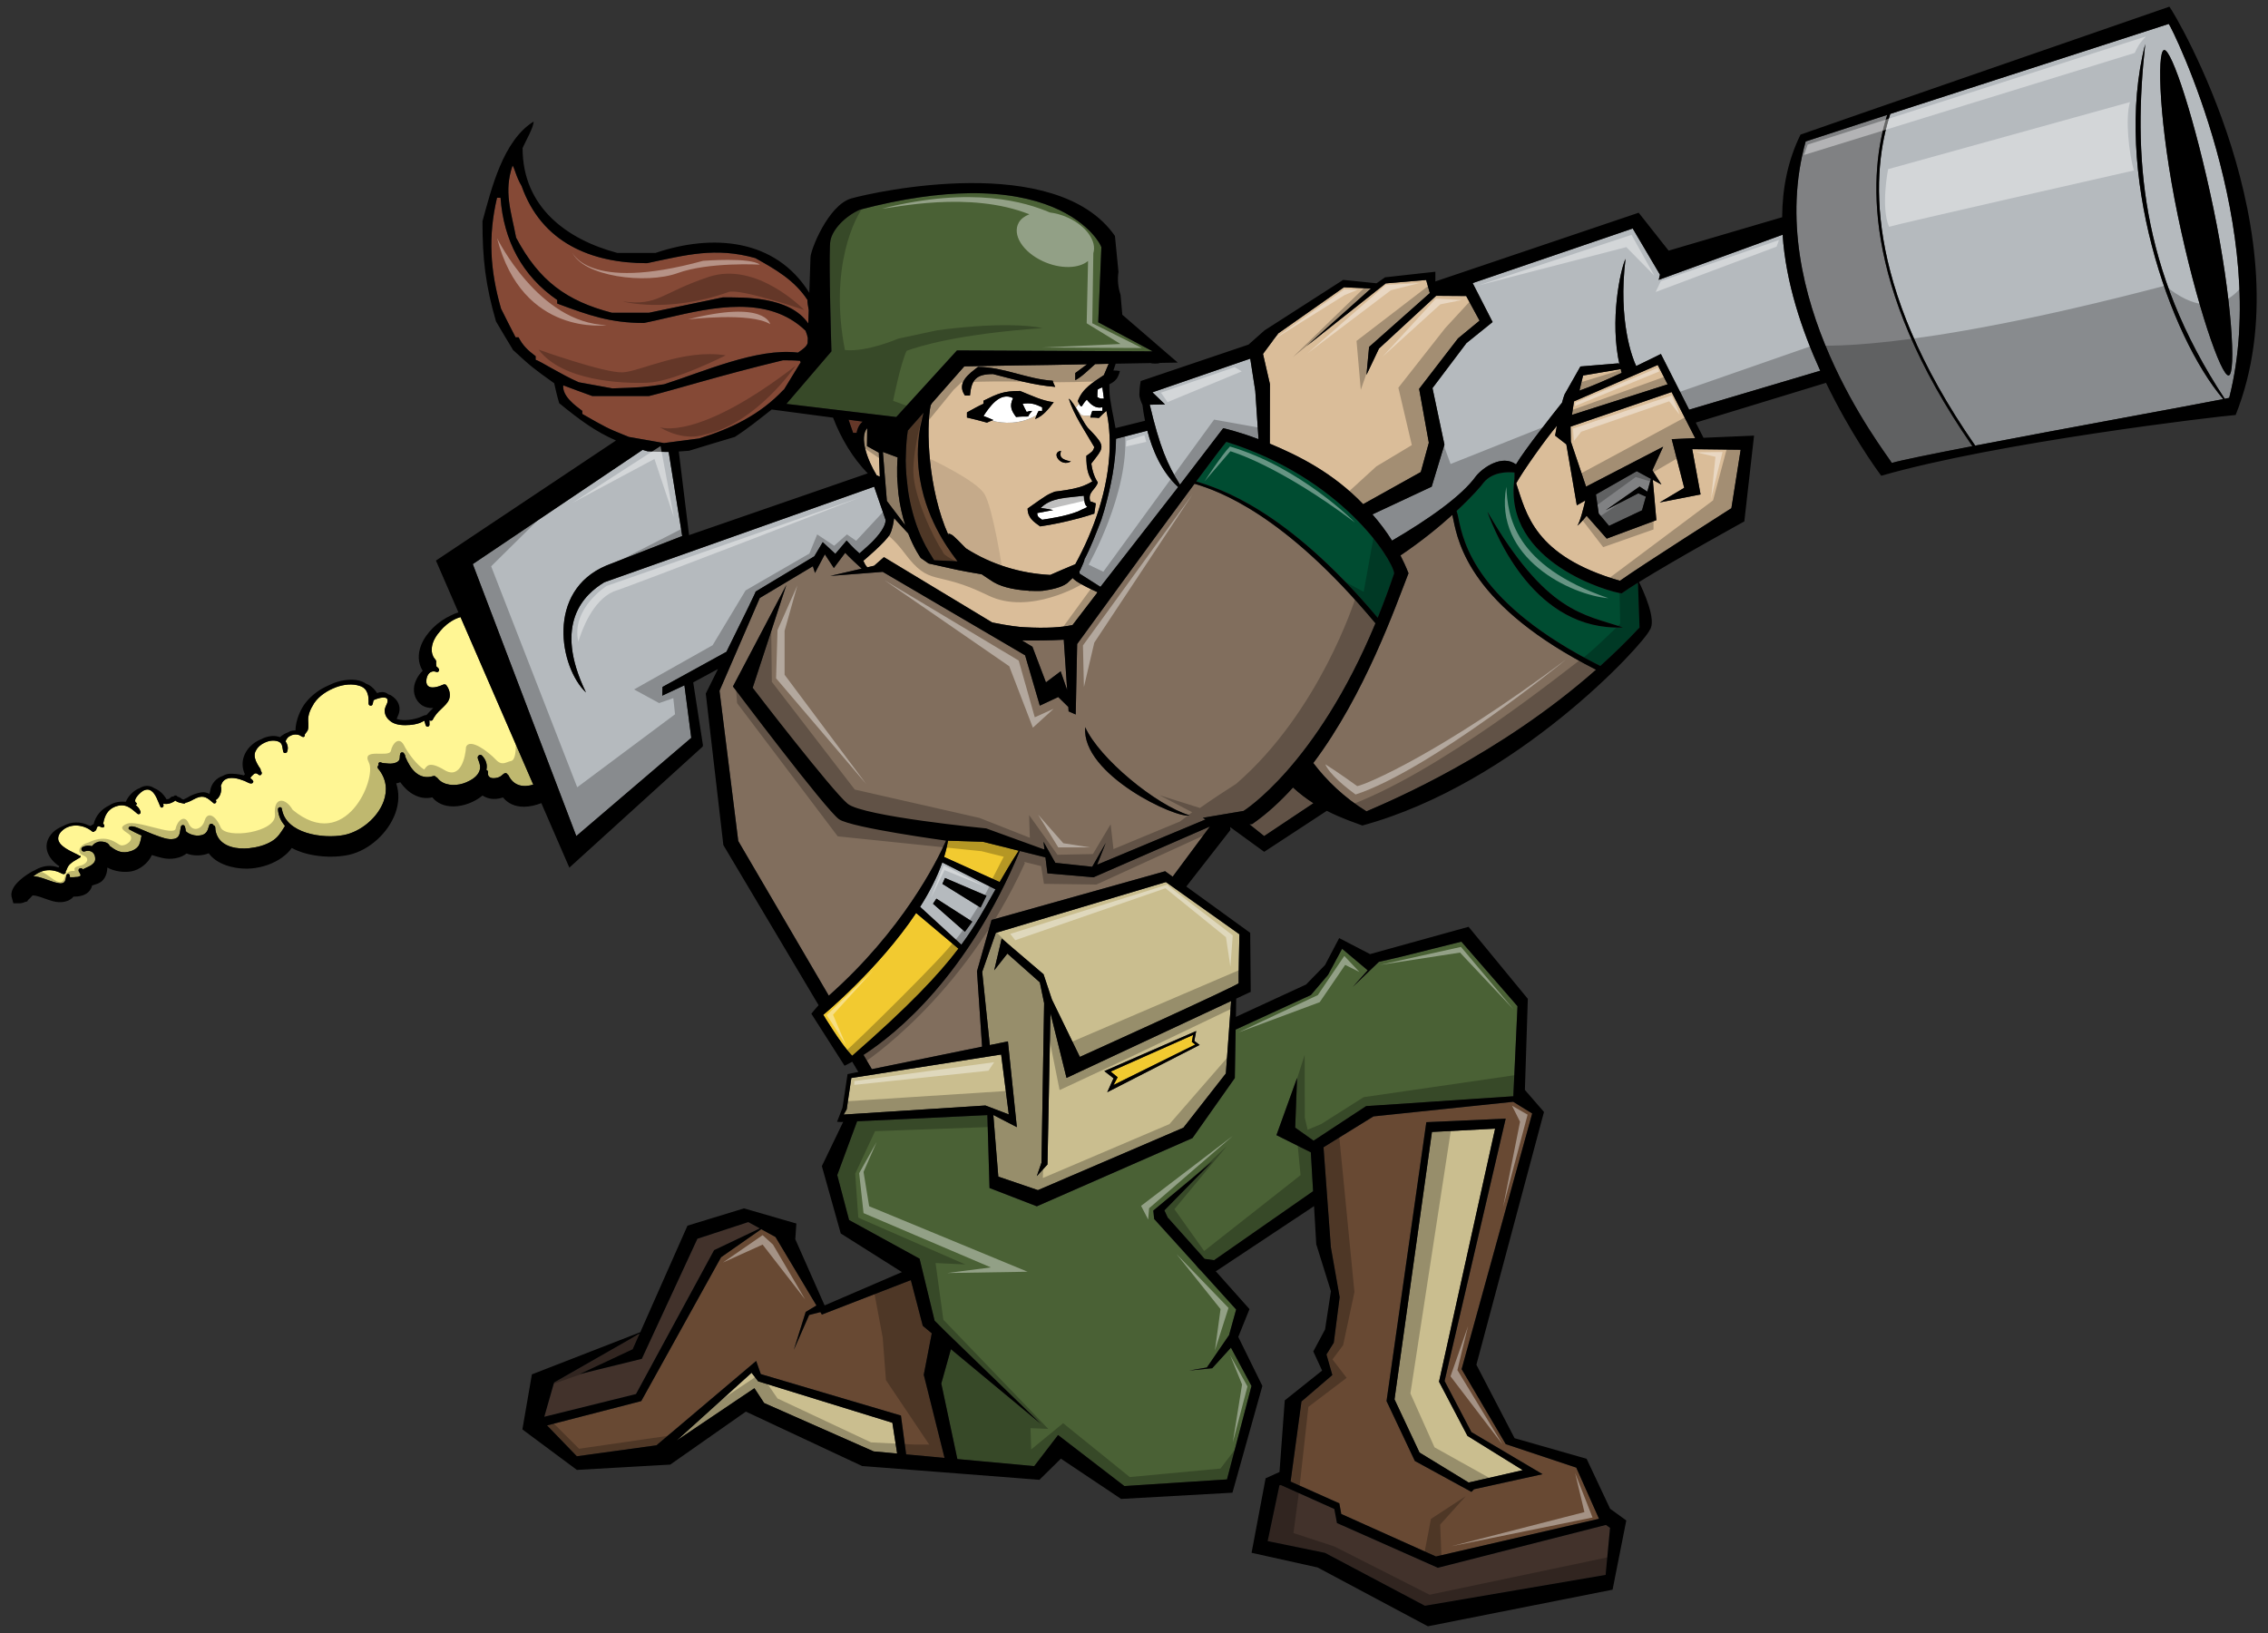 <?xml version="1.0" encoding="utf-8"?>
<!-- Generator: Adobe Illustrator 17.0.0, SVG Export Plug-In . SVG Version: 6.00 Build 0)  -->
<!DOCTYPE svg PUBLIC "-//W3C//DTD SVG 1.1//EN" "http://www.w3.org/Graphics/SVG/1.1/DTD/svg11.dtd">
<svg version="1.1" id="Layer_2" xmlns="http://www.w3.org/2000/svg" xmlns:xlink="http://www.w3.org/1999/xlink" x="0px" y="0px"
	 width="200px" height="144px" viewBox="0 0 200 144" style="enable-background:new 0 0 200 144;" xml:space="preserve">
<rect x="0" y="0" width="200" height="144" fill="#333333" stroke="none"/>
<path id="color13" style="fill:#FFF694;" d="M40.608,54.417l6.417,14.775c-0.849,0.251-1.716,0.143-2.177-0.807
	c-0.018-0.036-0.047-0.064-0.078-0.077c-0.042-0.105-0.17-0.175-0.278-0.117c-0.138,0.075-0.231,0.191-0.363,0.272
	c-0.159,0.1-0.34,0.138-0.523,0.155c-0.355,0.034-0.629-0.132-0.571-0.5c0.019-0.117-0.053-0.196-0.146-0.227
	c0.099-0.404,0.006-0.837-0.363-1.245c-0.183-0.204-0.476,0.008-0.386,0.248c0.166,0.448,0.319,0.797,0.063,1.252
	c-0.228,0.403-0.669,0.658-1.084,0.838c-0.708,0.311-1.705,0.362-2.329-0.151c-0.068-0.056-0.125-0.124-0.184-0.192
	c-0.021-0.024-0.044-0.043-0.063-0.068c-0.024-0.031-0.059-0.041-0.094-0.041c-0.04-0.083-0.12-0.133-0.229-0.1
	c-1.298,0.4-2.035-0.636-2.477-1.699c-0.007-0.113-0.042-0.218-0.12-0.3c-0.065-0.148-0.33-0.104-0.329,0.063
	c-0.057,0.147-0.017,0.306-0.068,0.466c-0.062,0.193-0.282,0.288-0.461,0.331c-0.21,0.057-0.432,0.052-0.648,0.026
	c-0.138-0.019-0.397-0.016-0.517-0.085c-0.148-0.088-0.297,0.098-0.195,0.21c-0.04,0.024-0.061,0.066-0.081,0.106
	c-0.035,0.07-0.045,0.148,0.02,0.227c0.759,0.907,0.829,1.931,0.492,2.87c-0.524,1.462-2.041,2.715-3.548,2.994
	c-1.774,0.331-5.095-0.102-5.431-2.321c-0.034-0.226-0.36-0.16-0.343,0.061c0.042,0.557,0.256,1.011,0.573,1.388
	c0.018,0.021,0.026,0.049,0.044,0.069c-0.034,0.052-0.064,0.101-0.096,0.151c-0.296,0.467-0.537,0.871-1.067,1.193
	c-0.599,0.363-1.3,0.539-1.99,0.613c-1.063,0.114-2.292-0.115-2.776-1.006c-0.128-0.235-0.216-0.508-0.219-0.845
	c0-0.021-0.013-0.032-0.02-0.05c-0.021-0.067-0.072-0.112-0.132-0.113c-0.052-0.175-0.311-0.193-0.378-0.016
	c-0.106,0.285-0.117,0.523-0.368,0.73c-0.2,0.163-0.494,0.195-0.743,0.188c-0.25-0.008-0.725-0.143-0.96-0.392
	c-0.005-0.119-0.026-0.252-0.071-0.394c-0.063-0.2-0.316-0.19-0.362,0.016c-0.107,0.478-0.037,0.966-0.642,1.067
	c-0.493,0.085-1.05-0.139-1.505-0.302c-0.483-0.171-0.954-0.386-1.429-0.582c-0.26-0.107-0.623-0.283-0.915-0.214
	c-0.109,0.025-0.174,0.191-0.057,0.256c0.335,0.188,0.703,0.369,1.082,0.536c-0.002,0.009-0.003,0.017-0.005,0.028
	c-0.042,0.23-0.074,0.464-0.171,0.691c-0.019,0.043-0.023,0.089-0.049,0.135c-0.211,0.347-0.601,0.521-0.985,0.594
	c-0.691,0.129-1.127-0.179-1.611-0.535c-0.001-0.016-0.004-0.028-0.011-0.044c-0.16-0.303-0.647-0.363-0.952-0.32
	c-0.038,0.005-0.072,0.03-0.109,0.041c-0.154,0.046-0.288,0.134-0.392,0.256c-0.028,0.033-0.071,0.057-0.092,0.096
	c-0.253-0.08-0.54-0.064-0.806,0.07c-0.248,0.127-0.071,0.484,0.184,0.388c0.163-0.06,0.305-0.06,0.433-0.031
	c0.304,0.066,0.5,0.35,0.479,0.747c-0.008,0.163-0.1,0.282-0.215,0.387c-0.01,0.008-0.022,0.015-0.032,0.025
	c-0.047,0.038-0.086,0.079-0.14,0.112c-0.222,0.132-0.496,0.229-0.707,0.346c-0.012-0.015-0.024-0.03-0.036-0.043
	c-0.001-0.002-0.002-0.003-0.004-0.005c-0.128-0.124-0.356-0.022-0.334,0.143c0.003,0.023-0.005,0.044,0.01,0.069
	c0.042,0.074,0.1,0.162,0.137,0.249c0.02,0.046,0.046,0.094,0.033,0.13c-0.016,0.043-0.135,0.095-0.229,0.117
	c-0.056,0.013-0.114,0.011-0.17,0.014c-0.076,0.007-0.151,0.018-0.229,0.02c-0.052,0-0.148,0.002-0.169,0
	c-0.027,0-0.053-0.002-0.078,0.002c-0.009-0.004-0.018-0.002-0.027-0.004c-0.014-0.005-0.027-0.011-0.038-0.008
	c-0.004-0.052-0.012-0.109-0.023-0.164c-0.032-0.176-0.258-0.145-0.292,0.011c-0.081,0.366-0.058,0.693-0.497,0.706
	c-0.068,0.002-0.134-0.016-0.201-0.025c-0.163-0.025-0.322-0.067-0.475-0.114c-0.086-0.024-0.17-0.059-0.257-0.088
	c-0.352-0.122-0.7-0.257-1.063-0.343c-0.018-0.006-0.035-0.003-0.053-0.008c-0.125-0.028-0.25-0.047-0.373-0.049
	c0.806-0.645,1.655-0.706,2.596-0.203c0.019,0.01,0.038,0.007,0.057,0.01c0.14,0.025,0.259-0.112,0.194-0.229
	c0.034-0.02,0.063-0.053,0.069-0.095c0.01-0.059,0.045-0.099,0.063-0.154c0.058-0.161,0.149-0.298,0.271-0.408
	c0.184-0.17,0.405-0.306,0.633-0.433c0.089-0.051,0.181-0.1,0.264-0.155c0.084-0.056,0.004-0.164-0.075-0.16
	c-0.017,0.002-0.034,0.002-0.05,0.005c-0.015-0.025-0.036-0.047-0.065-0.064c-0.394-0.199-1.101-0.495-1.495-0.892
	c-0.197-0.2-0.302-0.427-0.254-0.68c0.029-0.158,0.102-0.326,0.282-0.51c0.747-0.752,1.981-0.604,2.719,0.031
	c0.078,0.066,0.178,0.018,0.22-0.06c0.052-0.009,0.097-0.04,0.119-0.099c0.032-0.093,0.062-0.279,0.179-0.309
	c0.078-0.021,0.146,0.017,0.217,0.053c0.068,0.031,0.137,0.066,0.213,0.048c0.075-0.017,0.115-0.078,0.107-0.152
	c-0.007-0.075-0.048-0.14-0.109-0.188c0.012-0.015,0.021-0.032,0.024-0.056c0.031-0.182,0.076-0.35,0.137-0.504
	c0.188-0.497,0.533-0.851,1.128-1.005c0.512-0.134,0.895,0.032,1.247,0.291c0.101,0.074,0.2,0.152,0.297,0.24
	c0.057,0.05,0.115,0.097,0.172,0.149c0.148,0.137,0.362,0.005,0.294-0.188c-0.042-0.119-0.101-0.224-0.172-0.315
	c-0.075-0.094-0.163-0.174-0.26-0.244c0.094-0.009,0.159-0.139,0.059-0.202c-0.096-0.065-0.115-0.158-0.092-0.26
	c0.072-0.306,0.532-0.706,0.674-0.786c0.609-0.337,0.961,0.101,1.21,0.61c0.133,0.274,0.237,0.569,0.333,0.777
	c0.046,0.102,0.139,0.1,0.205,0.049c0.043-0.031,0.078-0.075,0.075-0.137c-0.003-0.061-0.009-0.12-0.017-0.182
	c0.356,0.098,0.756-0.042,1.061-0.269c0.2,0.176,0.45,0.206,0.747,0.263c0.065,0.013,0.12-0.021,0.15-0.074
	c0.335-0.045,0.648-0.278,0.952-0.41c0.692-0.302,1.011,0.019,1.52,0.453c0.024,0.021,0.051,0.023,0.077,0.026
	c0.104,0.008,0.2-0.115,0.153-0.223c-0.011-0.024-0.023-0.05-0.038-0.075c0-0.001-0.001-0.001-0.002-0.003
	c0.001-0.002,0.002-0.003,0.003-0.003c0.383-0.221,0.542-0.769,0.466-1.187c-0.003-0.021-0.012-0.036-0.02-0.051
	c0.01-0.052,0.035-0.081,0.049-0.125c0.157-0.479,0.57-0.628,1.144-0.57c0.302,0.032,0.601,0.135,0.881,0.242
	c0.083,0.03,0.172,0.083,0.261,0.125c0.117,0.061,0.235,0.111,0.353,0.108c0.116-0.005,0.218-0.109,0.159-0.229
	c-0.039-0.077-0.113-0.14-0.189-0.201c-0.022-0.02-0.032-0.046-0.058-0.063c0.001-0.003,0.004-0.003,0.005-0.005
	c0.074-0.115,0.163-0.207,0.267-0.291c0.016-0.011,0.023-0.03,0.039-0.041c0.178-0.131,0.286-0.047,0.438,0.066
	c0.113,0.086,0.227,0.006,0.256-0.1c0.01-0.037,0.011-0.077-0.001-0.114c-0.024-0.069-0.056-0.123-0.091-0.17
	c0.012-0.05,0.007-0.103-0.025-0.148c-0.095-0.132-0.189-0.283-0.275-0.44c-0.17-0.309-0.29-0.646-0.2-0.982
	c0.015-0.058,0.046-0.108,0.072-0.159c0.154-0.334,0.465-0.581,0.791-0.73c0.356-0.166,0.793-0.236,1.171-0.104
	c0.223,0.077,0.311,0.214,0.357,0.38c0.049,0.168,0.053,0.368,0.113,0.555c0.038,0.112,0.211,0.12,0.287,0.036
	c0.006-0.006,0.019-0.003,0.023-0.01c0.02-0.037,0.025-0.075,0.038-0.112c0.097-0.276,0.025-0.59-0.146-0.839
	c-0.004-0.007-0.007-0.01-0.011-0.018c0.097-0.249,0.226-0.42,0.544-0.542c0.179-0.069,0.4-0.077,0.584-0.033
	c0.091,0.023,0.165,0.068,0.239,0.115c0.053,0.032,0.107,0.065,0.171,0.08c0.102,0.023,0.175-0.088,0.164-0.177
	c-0.002-0.014-0.007-0.026-0.009-0.039l0.221-0.307c0.015-0.013,0.027-0.028,0.035-0.049c0.142-0.358,0.004-0.818,0.063-1.209
	c0.053-0.371,0.214-0.714,0.41-1.03c0.035-0.056,0.06-0.119,0.099-0.174c0.46-0.67,1.187-1.124,1.937-1.407
	c0.657-0.244,1.436-0.34,2.107-0.108c0.359,0.122,0.541,0.341,0.644,0.605c0.062,0.161,0.102,0.336,0.112,0.528
	c-0.019,0.043-0.016,0.083,0.004,0.122c0.001,0.093,0,0.191-0.003,0.29c-0.007,0.2,0.279,0.278,0.353,0.078
	c0.025-0.067,0.032-0.135,0.047-0.204c0.013-0.056,0.033-0.109,0.04-0.166c0.42-0.206,1.343-0.459,1.23,0.12
	c-0.009,0.045-0.01,0.082-0.031,0.138c-0.066,0.166-0.158,0.325-0.196,0.503c-0.006,0.028-0.022,0.054-0.024,0.082
	c-0.002,0.031,0.006,0.058,0.006,0.086c-0.001,0.366,0.18,0.665,0.46,0.886c0.057,0.044,0.11,0.092,0.175,0.129
	c0.464,0.275,1.067,0.28,1.587,0.241c0.293-0.021,0.591-0.082,0.868-0.178c0.093-0.031,0.269-0.129,0.403-0.2
	c0.011,0.076,0.043,0.145,0.064,0.216c0.022,0.072,0.03,0.148,0.066,0.219c0.081,0.152,0.297,0.109,0.323-0.059
	c0.009-0.051-0.004-0.099-0.003-0.147c0.001-0.089,0.006-0.177-0.005-0.265c0.041,0.032,0.091,0.037,0.14,0.036
	c0.074,0,0.142-0.029,0.178-0.124c0.028-0.079,0.082-0.144,0.124-0.213c0.196-0.327,0.501-0.597,0.789-0.874
	c0.141-0.137,0.274-0.274,0.378-0.426c0.152-0.22,0.201-0.443,0.195-0.663c-0.006-0.287-0.115-0.569-0.309-0.827
	c-0.06-0.079-0.176-0.097-0.261-0.059c-0.362,0.164-0.955,0.366-1.277,0.18c-0.147-0.082-0.243-0.238-0.228-0.526
	c0.006-0.13,0.033-0.248,0.073-0.358c0.08-0.223,0.23-0.39,0.432-0.438c0.111-0.03,0.235-0.027,0.377,0.032
	c0.18,0.073,0.318-0.156,0.206-0.295c-0.065-0.084-0.133-0.147-0.201-0.194l-0.01-0.117l-0.014-0.183
	c0.067-0.238-0.131-0.352-0.244-0.546c-0.012-0.02-0.01-0.041-0.021-0.06c-0.122-0.246-0.139-0.518-0.107-0.789
	c0.066-0.548,0.4-1.053,0.772-1.47c0.076-0.088,0.153-0.175,0.232-0.255C39.478,54.956,40.048,54.567,40.608,54.417z"/>
<path id="color12" style="fill:#816E5D;" d="M121.293,54.962c-8.08-9.689-13.87-11.657-15.814-12.263
	c-0.053-0.017-0.099-0.023-0.147-0.035c-3.905,5.266-10.344,14.126-10.344,14.126l-0.128,6.216l-0.626-0.279l-0.026-0.388
	l-0.89-0.873l-1.623,0.758l-1.298-4.438l-12.554-7.359l-4.622,0.358l2.769-0.645c-0.05-0.043-0.086-0.078-0.133-0.12l-0.005,0.011
	l-0.041-0.052c-0.818-0.731-1.279-1.23-1.279-1.23l-1.001,1.34l-0.793-1.211l-0.869,1.646l-0.185-0.592l-4.686,2.802l-3.549,8.184
	l1.654,13.245l7.984,13.636c6.495-5.759,9.517-11.806,10.344-13.671l-9.305-2.253l-9.494-11.341l4.711-8.948l-2.97,9.065
	L74.5,71.375l12.625,2.5l4.979,1.039l-0.086-0.686l1.044,1.856l3.249,0.348l0.004-0.001l1.19-2.097l-0.756,1.915l9.554-3.989
	l-0.23-0.146l3.587-0.606C109.661,71.509,116.072,67.527,121.293,54.962z M95.698,64.126c1.25,2.769,6.252,6.876,9.198,7.77
	C103.824,72.252,95.34,68.323,95.698,64.126z M140.745,59.056c-8.518,7.521-18.009,11.525-20.243,12.49
	c-1.991-1.234-3.509-2.708-4.688-4.262c4.558-6.061,7.271-13.868,8.394-16.735c-0.212-0.546-0.452-1.066-0.71-1.569
	c1.848-1.247,3.386-2.504,4.572-3.577c0.03,0.125,0.061,0.276,0.094,0.433C128.599,47.946,129.744,53.485,140.745,59.056z
	 M114.021,69.443c0.589,0.541,1.196,0.999,1.803,1.384l-4.347,2.898l-1.304-1.044c0.085-0.002,0.168-0.005,0.245-0.011
	C111.716,71.774,112.909,70.666,114.021,69.443z M91.044,57.029l-0.92-0.555c1.169,0.013,2.461,0.011,3.681-0.063l0.301,4.435
	l-0.572-1.652l-1.298,0.974L91.044,57.029z M96.429,77.361l10.267-4.479l-3.286,4.424l-0.663-0.48L87.44,81.12l-1.286,4.526
	l0.45,6.648l-9.723,1.986l-0.736-1.257c2.946-1.903,9.177-6.985,13.787-17.983l2.259,0.564l0.176,1.408L96.429,77.361z"/>
<path id="color11" style="fill:#F2CA30;" d="M98.556,94.995l-0.613-0.505l7.272-3.23l-0.115,0.614l0.307,0.235l-7.215,3.568
	L98.556,94.995z M89.833,75.016l-3.152-0.787l-3.083-0.096c-0.079,0.476-0.195,0.955-0.343,1.435l4.898,2.213
	C88.635,76.941,89.173,76.036,89.833,75.016z M84.518,83.652l-3.732-3.142c-3.296,4.94-8.186,8.978-8.186,8.978
	s1.577,2.635,2.552,3.61C80.14,88.744,82.77,85.964,84.518,83.652z"/>
<path id="color10" style="fill:#004C31;" d="M108.142,38.961c10.142,3.169,14.663,10.361,14.804,11.594
	c-0.469,1.393-0.956,2.696-1.455,3.924c-8.089-9.622-14.012-11.406-15.976-12.019c-0.009-0.002-0.017-0.007-0.024-0.01
	C106.811,40.672,107.817,39.338,108.142,38.961z M144.442,51.378c0.027,0.782,0.112,3.267,0.139,3.959
	c-1.117,1.2-2.279,2.327-3.461,3.389c-10.954-5.498-12.077-10.922-12.501-12.984c-0.061-0.3-0.109-0.519-0.172-0.686
	c1.408-1.307,2.24-2.28,2.383-2.503c0.802-0.959,2.113-0.951,2.723-0.886c0.008,0.173-0.001,0.383-0.006,0.579
	c-1.012,7.398,8.585,10.019,9.456,10.073C143.363,52.063,143.86,51.74,144.442,51.378z M143.102,55.326
	c-3.422-1.16-6.746-1.245-11.939-10.204C131.935,47.227,135.352,55.662,143.102,55.326z"/>
<path id="color9" style="fill:#42322B;" d="M56.083,122.93l-8.087,2.004l0.866-3.028l7.544-4.309l-0.612,1.382l-4.671,2.192
	l5.475-1.347l4.902-10.588l4.487-1.47l1.017,0.558l-4.034,1.918L56.083,122.93z M117.898,134.303l-0.232-1.238l-4.716-2.111
	l-0.125,0.018l-1.038,4.925l5.054,1.036l8.812,4.666l15.938-2.722l0.389-4.148l-0.362-0.259l-14.822,3.779L117.898,134.303z"/>
<path id="color8" style="fill:#808183;" d="M173.933,39.343c-3.538,0.683-6.302,1.242-7.106,1.479
	c-0.67-1.111-11.41-14.693-7.595-28.349c0.64-0.216,3.464-1.133,7.189-2.34C164.848,15.081,164.02,25.048,173.933,39.343z
	 M145.264,43.352l0.317-1.127l-1.246-0.675l-3.601,2.052l0.247,1.685l0.908,1.086l2.909-1.374l0.341-1.205l-0.67-0.293l-2.862,1.482
	l2.98-2.081L145.264,43.352z"/>
<path id="color7" style="fill:#CABE8F;" d="M122.972,123.396l3.301-23.579l5.57-0.29l-4.946,22.313l2.508,4.777l4.875,3.024
	l-4.771,1.091l-4.332-2.645L122.972,123.396z M88.958,98.271l-0.674-5.28l-13.21,2.068l-0.41,2.761l-0.267,0.464l12.501-0.799
	L88.958,98.271z M66.856,121.808l-0.58-0.754l-6.607,5.977l6.858-4.616l0.857,1.308l9.656,4.264l2.074,0.19l-0.421-2.713
	L66.856,121.808z M102.813,77.781l6.482,4.602c0,0-0.089,4.146-0.067,4.313c0.021,0.167-14.001,6.503-14.001,6.503l-2.464-5.063
	l-0.74-2.226l-3.691-3.15l-0.658,2.803l1.161-1.476l2.861,2.537l0.378,1.835l-0.233,14.068l-0.414,1.187l0.943-1.027l0.264-13.345
	l1.415,5.708l14.515-6.78l-0.463,6.387l-3.745,4.786l-12.827,5.504l-3.495-1.192l-0.438-5.435l2.074,1.073l-0.787-7.563
	l-1.598,0.326l-0.67-6.455l1.2-3.439L102.813,77.781z M97.385,94.451l0.811,0.634l-0.558,1.229l8.15-4.169l-0.468-0.357l0.165-0.871
	L97.385,94.451z"/>
<path id="color6" style="fill:#B5BABE;" d="M191.248,2.107c0,0-15.047,4.857-24.555,7.937c-1.596,4.857-2.541,14.832,7.487,29.25
	c7.818-1.504,19.22-3.57,21.872-4.101c-4.73-5.541-9.768-20.108-6.879-31.31c-1.052,9.632-0.531,19.866,7.012,31.283
	c0.195-0.04,0.334-0.069,0.395-0.086C200.343,20.314,191.555,2.455,191.248,2.107z M196.539,33.106
	c-0.658,0.137-2.863-6.253-4.499-14.136c-1.634-7.884-1.865-14.421-1.207-14.559c0.659-0.137,2.73,6.133,4.366,14.017
	C196.834,26.313,197.198,32.97,196.539,33.106z M104.057,42.736c-1.127-1.79-1.797-3.369-2.666-7.048l1.344-0.026l-1.108-1.066
	l8.625-2.97l0.444,2.853l0.286,4.249c-1.848-0.697-3.114-0.969-3.114-0.969L104.057,42.736z M76.897,47.796l-1.114,1.005
	c-0.008-0.01-0.013-0.024-0.021-0.033c-0.512-0.417-1.104-1.104-1.104-1.104l-0.997,1.175l-1.111-1.033l-0.74,1.247l-5.171,3.109
	c0.017,0.043-1.361,2.847-2.581,5.314l-5.637,3.099l-0.019,0.766l1.952-0.911l0.604,4.633l-10.139,8.662l-9.129-23.983
	l14.976-10.074c0.146,0.041,0.277,0.084,0.43,0.125c0.939,0.044,1.414,0.066,1.868,0.061l1.195,7.414l-6.664,2.591
	c-5.391,2.249-4.142,9.017-1.823,11.203c-2.958-6.117-0.104-8.675,1.621-9.718l23.79-8.427l1.01,2.927
	C78.11,46.424,77.497,47.188,76.897,47.796z M81.139,79.967l3.638,3.338c1.25-1.704,2.046-3.175,3.01-4.88l-4.694-2.373
	C82.63,77.373,81.945,78.695,81.139,79.967z M85.089,82.164l-2.813-2.472l0.298-0.45l3.164,2.029L85.089,82.164z M83.335,77.42
	l3.656,1.566l-0.522,1.044l-3.366-2.089L83.335,77.42z M97.386,44.975c0.611-2.196,0.98-4.102,1.039-6.287l2.751-0.709
	c0.446,1.712,1.256,3.631,2.719,4.968l-6.133,7.878l-0.406-0.034c-0.146,0.378-0.271,0.686-0.373,0.921l-1.774-1.128
	c-0.01-0.073-0.015-0.145-0.023-0.218c0.021-0.023,0.039-0.042,0.061-0.065c0.119-0.306,0.422-0.893,0.372-0.953
	c0.576-1.081,1.062-2.389,1.504-3.516L97.386,44.975z M157.199,20.697c0.27,4.207,1.693,8.429,3.316,11.995l-11.561,3.435
	l-2.492-4.913c0,0-0.925,0.468-2.176,1.064c-0.302-0.607-1.62-3.947-0.943-9.454c-0.445,0.929-1.433,5.459-0.514,9.394l-0.077-0.182
	l-3.388,0.281l-1.402,2.475c-0.072,0.197-0.147,0.443-0.219,0.715c-0.674,0.845-3.317,4.177-4.058,5.444
	c-1.222-0.899-2.905,0.271-3.519,1.025c-1.246,1.75-4.196,3.821-7.41,5.698c-0.525-0.835-1.108-1.604-1.732-2.314l5.226-2.444
	l1.125-3.708l-1.053-4.985l2.992-3.966l2.309-1.86l-1.758-3.433l14.113-4.814l2.403,4.07l-0.11,0.458L157.199,20.697z M97.042,51.75
	l-0.06-0.038c0.103-0.235,0.227-0.542,0.373-0.921l0.406,0.034L97.042,51.75z"/>
<path id="color5" style="fill:#854936;" d="M70.542,31.816c0.021,0.044,0.043,0.088,0.064,0.131l-1.474,2.409
	c-0.017,0.009-0.033,0.019-0.05,0.028c-2.078,2.209-4.643,3.425-7.429,4.282c-0.648,0.082-1.279,0.165-1.904,0.247
	c-0.306,0.04-0.612,0.081-0.917,0.122c-0.092,0.012-0.185,0.024-0.276,0.037c-0.271-0.046-0.532-0.092-0.797-0.138
	c-0.776-0.134-1.54-0.269-2.298-0.403c-0.156-0.063-0.282-0.113-0.414-0.167c-1.486-0.6-1.67-0.701-3.699-1.861v-0.27
	c-0.664-0.495-1.771-1.308-1.682-2.253c0.841,0.315,1.682,0.63,2.564,0.945h4.998c2.39-0.585,6.193-1.802,11.81-3.154
	C69.524,31.771,70.011,31.771,70.542,31.816z M58.827,28.025c-0.687,0.162-1.368,0.32-2.038,0.455c-2.963,0-4.866-0.676-7.651-1.713
	v-0.316c-3.097-2.118-4.732-5.273-4.998-9.014H43.83c-0.796,3.382-0.618,6.401,0.354,9.779c0.398,0.813,0.841,1.668,1.282,2.527
	h0.265c0.355,0.718,0.842,1.171,1.505,1.666v0.316c0.355,0.09,2.254,1.306,3.803,1.982c0.973,0.18,1.945,0.36,2.963,0.54
	c2.653-0.09,2.653-0.09,4.554-0.36c3.406-1.081,8.228-3.244,11.809-2.794c0.482-0.324,0.764-0.536,0.855-0.842l0.015-0.441
	c-0.031-0.178-0.092-0.384-0.194-0.644C67.751,25.982,62.835,27.094,58.827,28.025z M66.606,22.758
	c-3.538-0.992-6.104-0.272-9.553,0.45c-4.909,0-9.288-1.803-11.057-6.806c-0.486-0.812-0.618-1.577-0.796-1.803
	c-0.796,2.298-0.133,4.011,0.31,6.354c2.035,3.833,4.466,5.589,8.446,6.626h3.272c2.169-0.449,4.336-0.902,6.501-1.353
	c1.793,0,5.878-0.125,7.548,2.299l0.039-1.167c-0.07-0.402-0.129-0.768-0.112-0.906C70.054,24.694,68.374,23.747,66.606,22.758z
	 M74.826,37.01c0.134,0.386,0.268,0.771,0.404,1.159h0.31c0.082-0.453,0.273-0.767,0.532-0.993L74.826,37.01z"/>
<path id="color4" style="fill:#DABD99;" d="M143.004,32.881c-1.281,0.591-2.673,1.198-3.724,1.565l0.322-1.333l3.316-0.563
	C142.946,32.661,142.972,32.773,143.004,32.881z M149.227,39.608l0.735,3.993l-3.606,0.706l2.163-1.29l-1.102-4.289l2.07-0.09
	l-2.08-4.065l-8.909,3.048l0.027,1.317l1.34,3.976l6.799-3.521l-0.953,2.078l0.798,1.256l-0.759-0.412l0.313,3.555l-4.376,1.626
	l-1.774-2.012c0,0-0.516,0.653-0.819,0.872c0.246-0.303,0.605-1.805,0.702-2.219l-0.747,0.424l-0.924-5.375l-0.992-0.774
	c0,0,0.061-0.359,0.159-0.865c-1.023,1.196-3.051,4.079-3.589,5.073c0.888,2.634,1.553,6.403,9.149,8.594
	c1.836-1.311,9.829-6.4,9.829-6.4l0.816-5.155L149.227,39.608z M126.644,26.085l-5.042,4.654l-1.103,2.32l0.232-2.465l5.356-4.75
	l-0.325-1.154l-3.565,0.301l-6.962,5.512l5.659-5.06l-2.382-0.11l-5.791,4.065l-1.346,1.812l0.612,2.667l-0.012,5.246
	c2.535,1.059,5.559,2.555,8.232,5.337l5.083-2.834L126,39.042l-0.857-4.751l3.427-4.447l1.902-1.568l-1.18-2.172L126.644,26.085z
	 M146.184,32.184l-7.382,3.209l-0.184,1.194l8.439-2.695L146.184,32.184z M77.586,42.03L77.5,39.917l-1.045-0.581l0.019-1.586
	c-0.71,0.814,0,2.793,0.834,4.162C77.413,41.951,77.491,41.99,77.586,42.03z M97.809,37.89c0.026,0.313,0.042,0.628,0.048,0.944
	c0.064,3.571-1.145,7.324-2.766,10.412c-0.052,0.099-0.104,0.198-0.157,0.295c-0.038,0.07-0.075,0.142-0.113,0.211
	c-0.005,0.002-0.011,0.004-0.016,0.007c-0.746,0.313-1.493,0.625-2.197,0.939c-2.608-0.134-5.172-0.902-7.429-2.344
	c-1.192-1.215-1.192-1.215-1.548-1.306c0,0.054,0.01,0.107,0.015,0.161c-1.811-4.016-1.996-9.478-1.581-11.467l0.125-0.204
	l2.844-3.234l4.497-0.079c1.563-0.012,4.433-0.067,6.337-0.105c-0.35,0.254-0.7,0.509-1.048,0.774v0.632
	c0.555-0.283,1.159-0.897,1.755-1.421c0.712-0.015,1.179-0.025,1.188-0.025c-0.141,0.328-0.281,0.661-0.42,0.996
	c-0.93,0.631-1.904,1.171-2.302,2.298c0.047,0.096,0.081,0.163,0.111,0.222c-0.167,0.204-0.271,0.339-0.271,0.339l0.466,0.67
	c0.322,0.066,0.593,0.067,0.839,0.044c-0.013,0.055-0.027,0.106-0.039,0.167c0.22,0,0.487,0,0.751,0.044
	c0.222-0.225,0.444-0.45,0.665-0.63C97.682,36.776,97.762,37.33,97.809,37.89z M94.438,40.688c-0.953-0.188-1-0.453-0.875-0.938
	C92.625,39.891,93.531,41.234,94.438,40.688z M85.535,34.879c0.133-1.397,0.53-1.892,2.035-1.892
	c1.768,0.45,3.626,0.992,5.483,1.128c-0.089-0.182-0.178-0.361-0.221-0.543c-2.256-0.135-4.334-1.216-6.591-1.216
	c-0.751,0.586-1.944,1.398-1.148,2.523H85.535z M91.406,36.62c-0.043,0.106-0.083,0.214-0.122,0.334
	c0.708-0.271,1.193-0.902,1.637-1.487c-1.061-0.136-1.946-0.587-2.964-0.992c-1.459,0-1.946,0.226-3.228,0.856v0.27
	c-0.488,0.225-0.973,0.496-1.459,0.767v0.451c0.574,0.135,1.151,0.271,1.769,0.451c0.129-0.066,0.265-0.126,0.411-0.174
	C88.491,37.359,89.955,37.451,91.406,36.62z M96.811,42.543c-0.103-0.157-0.183-0.311-0.253-0.464
	c-0.018-0.04-0.032-0.08-0.048-0.121c-0.072-0.177-0.13-0.357-0.173-0.545c-0.039-0.171-0.073-0.347-0.099-0.537
	c0.271-0.351,0.483-0.613,0.637-0.838c0.256-0.375,0.333-0.64,0.17-0.982c-0.153-0.321-0.511-0.714-1.128-1.346
	c-0.486-0.586-1.188-2.25-1.67-2.558c0.487,1.533,1.46,2.884,2.255,4.282c-0.133,0.36-0.133,0.36-0.706,0.765
	c0,0.578,0.03,1.129,0.217,1.644c0.054,0.149,0.131,0.293,0.216,0.436c0.027,0.045,0.044,0.092,0.075,0.136
	c0.008,0.012,0.012,0.025,0.021,0.038c-0.024,0.018-0.058,0.027-0.083,0.044c-0.115,0.08-0.25,0.142-0.383,0.206
	c-0.217,0.105-0.445,0.195-0.693,0.266c-0.71,0.204-1.497,0.302-2.158,0.387c-0.664,0.271-0.664,0.271-2.388,1.487
	c0,0.812,0.53,1.171,1.106,1.577c1.063-0.154,2.224-0.398,3.322-0.693c0.001,0,0.003-0.001,0.004-0.001
	c0.068-0.019,0.138-0.034,0.205-0.053c0.43-0.119,0.849-0.245,1.244-0.378c0.044-0.316,0.089-0.631,0.133-0.902
	c-0.18-0.09-0.355-0.135-0.487-0.18C95.882,43.398,96.635,43.173,96.811,42.543z M91.783,44.785
	c-0.004,0.004-0.009,0.007-0.013,0.011c0.087,0.011,0.176,0.024,0.264,0.036L91.783,44.785z M93.195,45.611
	c-0.633,0.113-1.293,0.22-1.293,0.22C92.301,45.773,92.744,45.698,93.195,45.611z M94.864,43.791
	c-0.521,0.048-1.047,0.098-1.545,0.211C93.742,43.926,94.373,43.847,94.864,43.791z M96.781,52.219c0,0-0.022-0.01-0.053-0.023
	c-0.077-0.034-0.237-0.106-0.44-0.203c-0.558-0.264-1.42-0.702-1.68-1.001c-0.007-0.008-0.01-0.015-0.016-0.022
	c-0.139,0.131-0.288,0.27-0.479,0.45c-0.529,0.407-1.504,0.586-2.166,0.678c0.012,0.008-0.452,0.034-1.106,0.001
	c-0.044,0.015-0.088,0.024-0.133,0.042c0.039-0.02,0.058-0.029,0.09-0.045c-0.951-0.051-2.285-0.228-3.188-0.766
	c-0.286-0.187-0.652-0.421-1.046-0.691c-0.19-0.038-1.066-0.167-2.083-0.376c-0.18-0.037-0.361-0.075-0.546-0.117l-0.638-0.143
	l-0.031-0.007l-0.366-0.082l-0.042-0.009l-0.97-0.217l-0.694-0.485c0,0-0.563-0.765-1.105-2.16l-0.285-0.308l-0.962-1.039
	c-0.043,0.357-0.14,0.939-0.343,1.367c-0.327,0.686-2.371,2.388-2.371,2.388c0.097,0.218,0.204,0.426,0.355,0.575l0.598-0.139
	l0.866-0.758l9.548,5.761c1.438,0.295,2.505,0.417,2.839,0.417c1.895,0.11,3.258,0.02,4.242-0.189l2.181-2.85
	c-0.002-0.005-0.02-0.012-0.025-0.018l0.014-0.009L96.781,52.219z M95.573,43.713c0,0-0.001,0.098,0.006,0.221
	c0.007,0.125,0.022,0.276,0.055,0.379c0.104,0.317,0.248,0.392,0.248,0.392c-0.202-0.208-0.219-0.232-0.289-0.828
	C95.586,43.825,95.58,43.775,95.573,43.713z"/>
<path id="color3" style="fill:#BCA486;" d="M79.831,46.315l-0.282-0.371l-0.98-1.293l-0.152-0.2l-0.21-0.276l-0.031-0.387
	l-0.057-0.693l-0.035-0.426l-0.036-0.437l-0.139-1.711l-0.054-0.667l0.299,0.11l1.001,0.37c-0.046,0.598-0.056,1.166-0.042,1.711
	c0.007,0.249,0.034,0.473,0.051,0.709c0.02,0.277,0.034,0.562,0.066,0.822C79.362,44.622,79.581,45.543,79.831,46.315z"/>
<path id="color2" style="fill:#4A6135;" d="M133.816,88.728l-0.367,7.943l-12.98,0.868l-4.632,3.048l-1.623-1.15l0.165-4.384
	l-1.819,5.046l3.034,1.517l0.198,3.426l-8.728,6.085l-0.839-0.118l-3.208-3.598c-0.008,0-0.017,0.002-0.025,0.002l-0.313-0.68
	l4.233-4.316l-5.212,4.335c0,0,0.084,0.74,0.078,0.741l3.645,4.026c0.133,0.172,0.278,0.335,0.428,0.487l0.014,0.001l3.14,3.469
	l-0.624,2.258l-1.957,2.853l-1.555,0.271l2.027-0.203l1.652-1.813l1.812,3.373l-2.161,8.243l-9.048,0.586l-5.848-4.499l-2.102,2.74
	l-6.778-0.622l-1.417-6.662l0.848-3.028l7.924,6.579l-8.391-8.122l-0.971-0.97l-1.326-5.467l-6.217-3.409l-1.044-3.963l1.754-4.744
	l11.486-0.545l0.189,6.43l4.172,1.614l13.725-6.016l3.735-5.296l0.072-4.272l6.636-3.049l1.512-1.775l1.241-2.303l2.255,1.896
	l-1.315,1.47l2.305-2.214l1.833-0.419l5.442-1.36L133.816,88.728z M77.931,36.64l0.363,0.043l0.744,0.089l0.109-0.12l0.138-0.151
	l0.632-0.693l0.367-0.403l0.131-0.144l3.976-4.362l13.126,0.063l0.713,0.003l0.521,0.003l2.894,0.014l-3.028-1.618l-1.15-0.614
	l-0.447-0.239l-0.173-0.092l0.008-0.201l0.005-0.121l0.042-1.015l0.221-5.28c-0.041-0.147-0.278-0.612-0.808-1.198
	c-1.31-1.45-4.419-3.635-10.79-3.568c-2.643,0.028-5.842,0.439-9.715,1.458c-1.292,0.578-2.399,1.737-2.583,2.729
	c-0.075,0.403-0.073,2.093-0.045,3.953c0.041,2.719,0.138,5.806,0.138,5.806l-2.989,3.489l-0.98,1.144l3.834,0.458l1.373,0.164
	L77.931,36.64z"/>
<path id="color1" style="fill:#684933;" d="M139,129.417l-6.221-2.074l-3.888-6.608l6.222-22.547l-1.675-1.029l-12.321,1.288
	l-4.405,2.722l0.647,8.811l0.777,4.407l-0.518,4.016l-0.647,1.037l0.518,1.814l-2.721,2.332l-0.96,7.063l4.298,1.919l0.171,0.938
	l8.348,3.748l14.38-3.325L139,129.417z M129.985,131.323l-0.232,0.232l-4.99-2.728l-2.495-5.28l3.509-24.593l6.999-0.313
	l-5.388,23.134l2.365,4.507l6.273,3.712L129.985,131.323z M81.459,121.228l1.833,7.332l-3.385-0.312l-0.459-3.424l-12.359-3.655
	l-0.406-1.16l-8.791,7.439l-7.024,0.968l-2.629-2.721l8.31-2.146l7.04-12.688l3.538-2.47l1.259,0.69l3.611,6.038l-0.947,0.567
	l-1.048,3.346l1.352-3.075l0.992-0.254l0.13,0.218l7.845-3.04l1.054,4.033l0.793,0.658L81.459,121.228z M81.287,43.06
	c0.822,3.612,2.854,5.997,3.15,6.44l-0.818-0.037l-0.506-0.023l-0.017-0.001L82.5,49.412l-0.125-0.006
	c-0.096-0.135-0.169-0.286-0.258-0.426c-0.716-1.115-1.241-2.356-1.596-3.637c-0.176-0.635-0.32-1.273-0.42-1.909
	c-0.041-0.258-0.063-0.511-0.093-0.766c-0.001-0.007-0.002-0.013-0.002-0.02c-0.034-0.29-0.068-0.577-0.088-0.861
	c-0.028-0.409-0.048-0.814-0.05-1.204c-0.001-0.207,0.012-0.398,0.018-0.598c0.02-0.728,0.072-1.42,0.17-2.021l0.448-0.509
	l0.544-0.618l0.391-0.444c-0.078,0.282-0.128,0.556-0.187,0.832c-0.036,0.169-0.085,0.342-0.113,0.509
	c-0.286,1.647-0.237,3.168-0.008,4.538c0.039,0.234,0.086,0.461,0.136,0.687c0.004,0.018,0.008,0.036,0.012,0.054
	C81.28,43.029,81.284,43.045,81.287,43.06z"/>
<path id="fill" style="fill:#FFFFFF;" d="M95.882,44.706c-0.154,0.094-0.338,0.164-0.511,0.244
	c-0.082,0.038-0.158,0.081-0.243,0.116c-0.023,0.009-0.042,0.022-0.065,0.031c-0.588,0.231-1.233,0.392-1.868,0.515
	c-0.633,0.113-1.293,0.22-1.293,0.22c-0.397-0.271-0.397-0.271-0.442-0.586c0.442-0.09,0.929-0.18,1.416-0.27
	c-0.3-0.068-0.573-0.108-0.842-0.144l-0.251-0.046c0.43-0.433,0.963-0.653,1.537-0.784c0.422-0.076,1.053-0.155,1.545-0.211
	c0.073-0.007,0.146-0.014,0.219-0.021c0.079-0.008,0.156-0.018,0.235-0.027c0.085-0.01,0.171-0.018,0.255-0.029
	c0,0-0.001,0.098,0.006,0.221c0.007,0.125,0.022,0.276,0.055,0.379C95.738,44.63,95.882,44.706,95.882,44.706z M97.344,35.15
	c-0.046-0.361-0.091-0.675-0.133-0.992c-0.134,0.044-0.265,0.09-0.399,0.18c-0.044,0.226-0.044,0.451-0.044,0.677
	c0.09,0.045,0.179,0.088,0.266,0.134H97.344z M91.902,36.232v-0.317c-0.662-0.314-1.017-0.406-1.724-0.314
	c0.089,0.225,0.221,0.45,0.355,0.722c0.132-0.046,0.31-0.09,0.486-0.09c-0.134,0.135-0.267,0.314-0.354,0.494
	c-0.354,0-0.708,0-1.062,0.046c-0.398-0.541-0.618-0.947-0.266-1.668c-1.15-0.586-2.077,0.768-2.609,1.579
	c0.266,0.09,0.574,0.226,0.883,0.361c-0.059,0.012-0.109,0.034-0.163,0.051c1.041,0.263,2.505,0.355,3.957-0.476
	c0.054-0.133,0.113-0.261,0.188-0.387H91.902z M95.84,35.24c-0.178,0.181-0.31,0.361-0.444,0.585c-0.104,0-0.13-0.009-0.243-0.228
	c-0.167,0.204-0.271,0.339-0.271,0.339l0.466,0.67c0.322,0.066,0.593,0.067,0.839,0.044c0.035-0.149,0.074-0.287,0.137-0.419h0.886
	v-0.317C96.635,36.051,96.193,35.69,95.84,35.24z"/>
<path id="outline" d="M191.302,0.589c0,0-31.474,10.894-32.525,11.28c-1.134,2.297-1.605,4.774-1.621,7.286l-10.011,2.947
	l-2.641-3.344l-17.929,6.06l0.001-0.856l-4.436,0.492l-0.752,0.527l-2.941-0.301l-6.935,4.453l-1.414,1.254l-9.505,3.213
	c0,0-0.096,0.464-0.108,0.898l-0.011,0.232c-0.037,0.341,0.271,0.97,0.271,0.97c0.051,0.419,0.121,0.89,0.226,1.404l-2.598,0.645
	c-0.544-2.773-0.545-2.825-0.545-3.862c0.532-0.27,0.752-0.494,0.929-1.171c-0.223-0.044-0.397-0.044-0.575-0.044
	c0.066-0.202,0.134-0.402,0.202-0.602l3.102-0.055c0.008,0.059,0.79,0.069,0.769-0.014l1.604-0.028l-1.325-1.14l-1.229-1.063
	l-2.336-2.016c0,0-0.064-0.726-0.155-1.759c-0.217-0.637-0.287-1.316-0.184-2.021c-0.101-1.087-0.21-2.229-0.309-3.167
	c-5.166-7.444-21.221-3.887-23.25-3.309c-2.03,0.58-3.599,4.549-3.599,5.211l-0.104,3.111c-3.001-4.827-8.601-5.202-13.562-3.516
	h-3.364c-4.421-1.173-8.358-4.012-8.358-9.241c0.22-0.541,0.973-1.802,0.973-2.343c-2.698,1.667-3.714,5.904-4.511,8.789
	c0,3.335,0.266,5.633,1.193,8.834c0.488,0.811,0.975,1.667,1.505,2.522c1.679,1.535,1.679,1.535,3.626,2.93
	c0.132,0.586,0.265,1.173,0.442,1.758c1.828,1.491,3.205,2.505,5.008,3.29L38.443,49.433l1.982,4.565
	c-0.225,0.07-0.451,0.158-0.675,0.279c-1.107,0.504-2.162,1.494-2.604,2.591c-0.331,0.824-0.28,1.627,0.128,2.283
	c-0.402,0.372-0.675,0.929-0.747,1.34c-0.113,0.649,0.122,1.281,0.615,1.651c0.292,0.219,0.67,0.31,1.063,0.295
	c-0.041,0.037-0.084,0.08-0.131,0.126c-0.155,0.149-0.318,0.313-0.467,0.489c-0.152,0.007-0.255,0.053-0.399,0.121
	c-0.361,0.172-0.75,0.252-1.144,0.303c-0.354,0.043-0.733,0.035-1.077-0.077c0.008-0.044,0.029-0.117,0.108-0.286
	c0.321-0.688,0.073-1.386-0.653-1.82c-0.058-0.033-0.13-0.036-0.194-0.061c-0.041-0.031-0.078-0.067-0.125-0.094
	c-0.259-0.156-0.58-0.133-0.876-0.025c-0.167-0.271-0.391-0.504-0.665-0.683c-0.096-0.063-0.211-0.101-0.318-0.146
	c-0.01-0.008-0.015-0.019-0.023-0.024c-0.697-0.451-1.655-0.366-2.414-0.157c-0.3,0.079-0.586,0.2-0.863,0.339
	c-0.797,0.341-1.505,0.872-2.034,1.546c-0.395,0.503-0.869,1.52-0.872,2.42c-0.169,0.004-0.33,0.021-0.435,0.057
	c-0.063,0.02-0.125,0.067-0.189,0.101c-0.001,0-0.004,0-0.005,0.002c-0.233,0.074-0.508,0.223-0.743,0.436
	c-0.466-0.183-1.004-0.104-1.456,0.082c-0.071,0.028-0.139,0.07-0.207,0.106c-0.01,0.004-0.021,0.004-0.03,0.008
	c-0.717,0.292-1.276,0.866-1.497,1.537c-0.168,0.513-0.131,1.044,0.101,1.545c-0.034,0.03-0.065,0.06-0.097,0.092
	c-0.439-0.116-0.935-0.154-1.213-0.145c-0.247,0.007-0.447,0.08-0.622,0.181c-0.623,0.21-1.051,0.708-1.14,1.379l-0.045,0.169
	c-0.004,0.016-0.008,0.033-0.01,0.05c-0.209-0.112-0.444-0.175-0.686-0.142c-0.377,0.049-0.89,0.221-1.269,0.474
	c-0.112,0.056-0.233,0.099-0.336,0.166c-0.043-0.017-0.086-0.031-0.131-0.044c-0.11-0.107-0.242-0.175-0.388-0.211
	c0-0.001-0.002-0.001-0.002-0.001c-0.063-0.104-0.198-0.155-0.3-0.065c-0.022,0.021-0.047,0.032-0.07,0.048l-0.167,0.022
	l-0.177,0.158c-0.023,0.018-0.053,0.025-0.076,0.041c-0.06,0.015-0.122,0.021-0.184,0.028c-0.259-0.462-0.633-0.796-1.059-0.968
	c-0.328-0.227-0.736-0.299-1.183-0.09c-0.051,0.023-0.106,0.057-0.16,0.093c-0.035,0.015-0.07,0.021-0.104,0.038
	c-0.41,0.19-0.879,0.637-1.087,1.151c-0.311-0.034-0.626-0.013-0.89,0.057c-0.202,0.055-0.391,0.142-0.562,0.257
	c-0.7,0.323-1.219,0.928-1.378,1.646c-0.097,0.042-0.186,0.096-0.267,0.163c-0.06-0.027-0.129-0.029-0.191-0.053
	c-0.7-0.349-1.538-0.334-2.218,0.053c-0.339,0.138-0.659,0.313-0.914,0.564c-0.47,0.467-0.657,1.034-0.525,1.6
	c0.132,0.561,0.565,1.044,1.086,1.4c-0.027,0.034-0.052,0.069-0.075,0.107c-0.657-0.247-1.355-0.174-2.012,0.194
	c-0.024,0.013-0.06,0.035-0.091,0.053c-0.072,0.036-0.145,0.059-0.217,0.1c-0.466,0.262-1.978,1.196-1.824,2.192l0.164,0.614h0.541
	c0.158,0,0.312-0.035,0.461-0.106l0.219-0.059l0.094-0.143c0.134-0.11,0.255-0.243,0.37-0.377c0.073-0.013,0.201-0.001,0.362,0.035
	c0.247,0.061,0.486,0.147,0.727,0.234c0.23,0.081,0.461,0.165,0.699,0.229c0.758,0.211,1.472,0.04,1.845-0.408
	c0.224,0.014,0.472-0.013,0.687-0.071c0.433-0.112,0.75-0.374,0.892-0.74c0.021-0.054,0.036-0.109,0.047-0.163
	c0.051-0.023,0.116-0.041,0.182-0.06c0.217-0.065,0.462-0.138,0.666-0.31c0.39-0.332,0.486-0.849,0.5-1.216
	c0.653,0.375,1.529,0.445,2.106,0.342c0.717-0.127,1.482-0.696,1.819-1.442c0.319,0.104,0.627,0.191,0.919,0.258
	c0.784,0.181,1.633,0.021,2.135-0.395c0.588,0.236,1.375,0.224,1.957-0.018c0.667,0.928,2.068,1.358,3.347,1.358
	c1.009-0.011,2.024-0.298,2.859-0.809c0.256-0.157,0.759-0.504,1.119-1.016c1.258,0.683,2.767,0.767,3.428,0.767
	c0.588,0,1.157-0.059,1.646-0.171c1.748-0.402,3.412-1.899,4.052-3.641c0.336-0.919,0.36-1.829,0.083-2.651
	c0.111-0.021,0.218-0.051,0.318-0.089c0.014-0.005,0.027-0.01,0.04-0.016c0.611,0.888,1.664,1.618,2.823,1.336
	c0.417,0.516,1.063,0.799,1.843,0.799c0.905,0,1.881-0.375,2.588-0.959c0.2,0.133,0.44,0.229,0.71,0.278
	c0.29,0.049,0.691,0.031,1.095-0.109c0.429,0.532,1.063,0.82,1.843,0.82c0.505,0,1.036-0.126,1.537-0.319l2.471,5.689l11.759-10.677
	l0.02-0.136l-0.856-5.523l2.183-1.18c-0.618,1.247-1.075,2.166-1.075,2.166l1.55,13.36l8.398,14.117
	c-0.324,0.351-0.639,0.755-0.639,0.755l2.926,4.584c0,0,0.246-0.108,0.68-0.351l0.535,0.899l-0.948,0.193l-0.445,2.957l-0.481,1.247
	l0.356,0.021l0.182-0.009l-1.878,3.896l1.666,5.939l5.395,3.407l-6.819,2.937l-2.586-5.836l0.096-1.384l-4.618-1.336l-4.984,1.525
	l-4.161,9.395l-9.559,3.719l-0.838,4.852l4.806,3.572l8.235-0.469l6.666-4.673l10.251,4.799l15.636,1.216l1.894-1.865l5.31,3.551
	l9.818-0.55l2.638-9.415l-2.125-4.321l0.989-2.455l-2.991-3.354l0.054,0.003l8.63-5.727l0.194,3.358l1.295,4.146l-0.519,3.37
	l-1.036,1.941l0.777,1.686l-3.294,2.628l-0.463,6.313l-1.226,0.56l-1.237,6.567l5.831,1.296l9.717,5.184l16.287-3.228l1.208-6.102
	l-1.426-1.036l-2.073-4.406l-6.35-1.813l-3.369-6.479l5.961-22.29l-1.684-1.942l0.259-8.034l-5.225-6.352l-8.687,2.408l-2.723-1.413
	l-1.248,2.377l-1.666,1.715l-6.193,2.858l0.027-1.61l1.28-0.599l-0.047-5.203l-5.633-4.084l3.887-4.985l-0.022-0.258l3.003,2.184
	l5.521-3.617c1.347,0.69,2.537,1.067,3.139,1.296c13.593-3.711,24.807-15.999,25.335-17.24c0.655-0.844-0.583-3.506-0.943-4.232
	c3.321-2.059,9.287-5.344,9.287-5.344l0.858-7.565l-4.459,0.191l-0.679-1.339l11.483-3.507c2.131,4.411,4.434,7.622,4.874,8.194
	c10.174-2.94,29.723-5.249,31.25-5.358C203.434,20.836,191.764,1.111,191.302,0.589z M118.513,25.332l2.382,0.11l-5.659,5.06
	l6.962-5.512l3.565-0.301l0.325,1.154l-5.356,4.75l-0.232,2.465l1.103-2.32l5.042-4.654l2.648,0.018l1.18,2.172l-1.902,1.568
	l-3.427,4.447L126,39.042l-0.708,2.583l-5.083,2.834c-2.674-2.782-5.697-4.278-8.232-5.337l0.012-5.246l-0.612-2.667l1.346-1.812
	L118.513,25.332z M122.945,50.555c-0.469,1.393-0.956,2.696-1.455,3.924c-8.089-9.622-14.012-11.406-15.976-12.019
	c-0.009-0.002-0.017-0.007-0.024-0.01c1.32-1.778,2.327-3.112,2.651-3.489C118.283,42.13,122.805,49.322,122.945,50.555z
	 M101.626,34.595l8.625-2.97l0.444,2.853l0.286,4.249c-1.848-0.697-3.114-0.969-3.114-0.969l-3.811,4.978
	c-1.127-1.79-1.797-3.369-2.666-7.048l1.344-0.026L101.626,34.595z M101.176,37.98c0.446,1.712,1.256,3.631,2.719,4.968
	l-6.133,7.878l-0.72,0.925l-0.06-0.038l-1.774-1.128c-0.01-0.073-0.015-0.145-0.023-0.218c0.021-0.023,0.039-0.042,0.061-0.065
	c0.119-0.306,0.422-0.893,0.372-0.953c0.576-1.081,1.062-2.389,1.504-3.516l0.265-0.856c0.611-2.196,0.98-4.102,1.039-6.287
	L101.176,37.98z M96.76,52.268l-2.181,2.85c-0.984,0.209-2.347,0.299-4.242,0.189c-0.334,0-1.401-0.122-2.839-0.417l-9.548-5.761
	l-0.866,0.758l-0.598,0.139c-0.151-0.149-0.258-0.357-0.355-0.575c0,0,2.044-1.702,2.371-2.388c0.204-0.428,0.3-1.01,0.343-1.367
	l0.962,1.039l0.285,0.308c0.542,1.396,1.105,2.16,1.105,2.16l0.694,0.485l0.97,0.217l0.042,0.009l0.366,0.082l0.031,0.007
	l0.638,0.143c0.185,0.042,0.366,0.08,0.546,0.117c1.017,0.209,1.893,0.338,2.083,0.376c0.394,0.27,0.76,0.504,1.046,0.691
	c0.902,0.538,2.237,0.715,3.188,0.766c-0.032,0.016-0.052,0.025-0.09,0.045c0.044-0.018,0.089-0.028,0.133-0.042
	c0.654,0.033,1.117,0.007,1.106-0.001c0.662-0.091,1.637-0.271,2.166-0.678c0.191-0.18,0.341-0.319,0.479-0.45
	c0.011-0.011,0.023-0.022,0.034-0.033c-0.006,0.018-0.013,0.041-0.019,0.055c0.259,0.299,1.122,0.738,1.68,1.001
	c0.204,0.097,0.364,0.169,0.44,0.203c0.031,0.014,0.053,0.023,0.053,0.023l-0.033,0.022l-0.014,0.009
	C96.74,52.255,96.758,52.263,96.76,52.268z M94.105,60.847l-0.572-1.652l-1.298,0.974l-1.191-3.139l-0.92-0.555
	c1.169,0.013,2.461,0.011,3.681-0.063L94.105,60.847z M73.463,36.829c0.698,1.826,1.735,3.565,3.08,4.941l-0.046-0.022
	l-15.734,5.441l-0.904-7.375c0.25-0.017,0.535-0.038,0.909-0.067c1.326-0.405,2.653-0.811,4.024-1.216
	c1.117-0.706,2.189-1.583,3.272-2.431l-0.006,0.011L73.463,36.829z M96.577,32.107c0.712-0.015,1.179-0.025,1.188-0.025
	c-0.141,0.328-0.281,0.661-0.42,0.996c-0.93,0.631-1.904,1.171-2.302,2.298c0.047,0.096,0.081,0.163,0.111,0.222
	c0.113,0.219,0.139,0.228,0.243,0.228c0.134-0.225,0.266-0.404,0.444-0.585c0.353,0.45,0.795,0.811,1.37,0.675v0.317h-0.886
	c-0.063,0.132-0.102,0.27-0.137,0.419c-0.013,0.055-0.027,0.106-0.039,0.167c0.22,0,0.487,0,0.751,0.044
	c0.222-0.225,0.444-0.45,0.665-0.63c0.118,0.543,0.198,1.098,0.245,1.658c0.026,0.313,0.042,0.628,0.048,0.944
	c0.064,3.571-1.145,7.324-2.766,10.412c-0.052,0.099-0.104,0.198-0.157,0.295c-0.038,0.07-0.075,0.142-0.113,0.211
	c-0.005,0.002-0.011,0.004-0.016,0.007c-0.746,0.313-1.493,0.625-2.197,0.939c-2.608-0.134-5.172-0.902-7.429-2.344
	c-1.192-1.215-1.192-1.215-1.548-1.306c0,0.054,0.01,0.107,0.015,0.161c-1.811-4.016-1.996-9.478-1.581-11.467l0.125-0.204
	l2.844-3.234l4.497-0.079c1.563-0.012,4.433-0.067,6.337-0.105c-0.35,0.254-0.7,0.509-1.048,0.774v0.632
	C95.377,33.245,95.981,32.631,96.577,32.107z M96.811,34.339c0.135-0.09,0.266-0.136,0.399-0.18
	c0.042,0.316,0.087,0.631,0.133,0.992h-0.311c-0.087-0.046-0.176-0.089-0.266-0.134C96.767,34.79,96.767,34.565,96.811,34.339z
	 M79.831,46.315l-0.282-0.371l-0.98-1.293l-0.152-0.2l-0.21-0.276l-0.031-0.387l-0.057-0.693l-0.035-0.426l-0.036-0.437
	l-0.139-1.711l-0.054-0.667l0.299,0.11l1.001,0.37c-0.046,0.598-0.056,1.166-0.042,1.711c0.007,0.249,0.034,0.473,0.051,0.709
	c0.02,0.277,0.034,0.562,0.066,0.822C79.362,44.622,79.581,45.543,79.831,46.315z M77.5,39.917l0.086,2.113
	c-0.095-0.04-0.173-0.079-0.279-0.118c-0.834-1.369-1.544-3.348-0.834-4.162l-0.019,1.586L77.5,39.917z M81.251,37.226
	c-0.036,0.169-0.085,0.342-0.113,0.509c-0.286,1.647-0.237,3.168-0.008,4.538c0.039,0.234,0.086,0.461,0.136,0.687
	c0.004,0.018,0.008,0.036,0.012,0.054c0.003,0.015,0.007,0.031,0.01,0.045c0.822,3.612,2.854,5.997,3.15,6.44l-0.818-0.037
	l-0.506-0.023l-0.017-0.001L82.5,49.412l-0.125-0.006c-0.096-0.135-0.169-0.286-0.258-0.426c-0.716-1.115-1.241-2.356-1.596-3.637
	c-0.176-0.635-0.32-1.273-0.42-1.909c-0.041-0.258-0.063-0.511-0.093-0.766c-0.001-0.007-0.002-0.013-0.002-0.02
	c-0.034-0.29-0.068-0.577-0.088-0.861c-0.028-0.409-0.048-0.814-0.05-1.204c-0.001-0.207,0.012-0.398,0.018-0.598
	c0.02-0.728,0.072-1.42,0.17-2.021l0.448-0.509l0.544-0.618l0.391-0.444C81.36,36.677,81.309,36.95,81.251,37.226z M75.54,38.169
	h-0.31c-0.136-0.387-0.27-0.773-0.404-1.159l1.246,0.166C75.813,37.401,75.621,37.716,75.54,38.169z M73.226,21.223
	c0.184-0.992,1.291-2.151,2.583-2.729c3.873-1.019,7.072-1.431,9.715-1.458c6.371-0.067,9.48,2.118,10.79,3.568
	c0.529,0.586,0.767,1.051,0.808,1.198l-0.221,5.28l-0.042,1.015l-0.005,0.121l-0.008,0.201l0.173,0.092l0.447,0.239l1.15,0.614
	l3.028,1.618l-2.894-0.014l-0.521-0.003l-0.713-0.003L84.39,30.899l-3.976,4.362l-0.131,0.144l-0.367,0.403l-0.632,0.693
	l-0.138,0.151l-0.109,0.12l-0.744-0.089l-0.363-0.043l-3.374-0.403l-1.373-0.164l-3.834-0.458l0.98-1.144l2.989-3.489
	c0,0-0.097-3.087-0.138-5.806C73.153,23.315,73.151,21.626,73.226,21.223z M45.201,14.599c0.178,0.226,0.31,0.991,0.796,1.803
	c1.768,5.003,6.147,6.806,11.057,6.806c3.449-0.722,6.014-1.441,9.553-0.45c1.768,0.989,3.448,1.937,4.599,3.694
	c-0.017,0.139,0.042,0.504,0.112,0.906l-0.039,1.167c-1.67-2.424-5.755-2.299-7.548-2.299c-2.166,0.451-4.333,0.903-6.501,1.353
	h-3.272c-3.98-1.037-6.412-2.793-8.446-6.626C45.068,18.609,44.405,16.897,45.201,14.599z M47.236,31.726V31.41
	c-0.663-0.494-1.15-0.947-1.505-1.666h-0.265c-0.441-0.859-0.884-1.713-1.282-2.527c-0.972-3.378-1.15-6.398-0.354-9.779h0.309
	c0.265,3.741,1.901,6.896,4.998,9.014v0.316c2.786,1.037,4.688,1.713,7.651,1.713c0.64-0.129,1.327-0.29,2.038-0.455
	c4.008-0.932,8.924-2.043,12.214,1.142c0.102,0.26,0.164,0.466,0.194,0.644l-0.015,0.441c-0.091,0.306-0.373,0.518-0.855,0.842
	c-3.581-0.45-8.403,1.714-11.809,2.794c-1.901,0.271-1.901,0.271-4.554,0.36c-1.019-0.18-1.99-0.36-2.963-0.54
	C49.49,33.032,47.591,31.816,47.236,31.726z M51.349,36.502v-0.27c-0.664-0.495-1.771-1.308-1.682-2.253
	c0.841,0.315,1.682,0.63,2.564,0.945h4.998c2.39-0.585,6.193-1.802,11.81-3.154c0.486,0,0.973,0,1.503,0.045
	c0.021,0.044,0.043,0.088,0.064,0.131l-1.474,2.409c-0.017,0.009-0.033,0.019-0.05,0.028c-2.078,2.209-4.643,3.425-7.429,4.282
	c-0.648,0.082-1.279,0.165-1.904,0.247c-0.306,0.04-0.612,0.081-0.917,0.122c-0.092,0.012-0.185,0.024-0.276,0.037
	c-0.271-0.046-0.532-0.092-0.797-0.138c-0.776-0.134-1.54-0.269-2.298-0.403c-0.156-0.063-0.282-0.113-0.414-0.167
	C53.562,37.764,53.378,37.662,51.349,36.502z M44.848,68.386c-0.018-0.036-0.047-0.064-0.078-0.077
	c-0.042-0.105-0.17-0.175-0.278-0.117c-0.138,0.075-0.231,0.191-0.363,0.272c-0.159,0.1-0.34,0.138-0.523,0.155
	c-0.355,0.034-0.629-0.132-0.571-0.5c0.019-0.117-0.053-0.196-0.146-0.227c0.099-0.404,0.006-0.837-0.363-1.245
	c-0.183-0.204-0.476,0.008-0.386,0.248c0.166,0.448,0.319,0.797,0.063,1.252c-0.228,0.403-0.669,0.658-1.084,0.838
	c-0.708,0.311-1.705,0.362-2.329-0.151c-0.068-0.056-0.125-0.124-0.184-0.192c-0.021-0.024-0.044-0.043-0.063-0.068
	c-0.024-0.031-0.059-0.041-0.094-0.041c-0.04-0.083-0.12-0.133-0.229-0.1c-1.298,0.4-2.035-0.636-2.477-1.699
	c-0.007-0.113-0.042-0.218-0.12-0.3c-0.065-0.148-0.33-0.104-0.329,0.063c-0.057,0.147-0.017,0.306-0.068,0.466
	c-0.062,0.193-0.282,0.288-0.461,0.331c-0.21,0.057-0.432,0.052-0.648,0.026c-0.138-0.019-0.397-0.016-0.517-0.085
	c-0.148-0.088-0.297,0.098-0.195,0.21c-0.04,0.024-0.061,0.066-0.081,0.106c-0.035,0.07-0.045,0.148,0.02,0.227
	c0.759,0.907,0.829,1.931,0.492,2.87c-0.524,1.462-2.041,2.715-3.548,2.994c-1.774,0.331-5.095-0.102-5.431-2.321
	c-0.034-0.226-0.36-0.16-0.343,0.061c0.042,0.557,0.256,1.011,0.573,1.388c0.018,0.021,0.026,0.049,0.044,0.069
	c-0.034,0.052-0.064,0.101-0.096,0.151c-0.296,0.467-0.537,0.871-1.067,1.193c-0.599,0.363-1.3,0.539-1.99,0.613
	c-1.063,0.114-2.292-0.115-2.776-1.006c-0.128-0.235-0.216-0.508-0.219-0.845c0-0.021-0.013-0.032-0.02-0.05
	c-0.021-0.067-0.072-0.112-0.132-0.113c-0.052-0.175-0.311-0.193-0.378-0.016c-0.106,0.285-0.117,0.523-0.368,0.73
	c-0.2,0.163-0.494,0.195-0.743,0.188c-0.25-0.008-0.725-0.143-0.96-0.392c-0.005-0.119-0.026-0.252-0.071-0.394
	c-0.063-0.2-0.316-0.19-0.362,0.016c-0.107,0.478-0.037,0.966-0.642,1.067c-0.493,0.085-1.05-0.139-1.505-0.302
	c-0.483-0.171-0.954-0.386-1.429-0.582c-0.26-0.107-0.623-0.283-0.915-0.214c-0.109,0.025-0.174,0.191-0.057,0.256
	c0.335,0.188,0.703,0.369,1.082,0.536c-0.002,0.009-0.003,0.017-0.005,0.028c-0.042,0.23-0.074,0.464-0.171,0.691
	c-0.019,0.043-0.023,0.089-0.049,0.135c-0.211,0.347-0.601,0.521-0.985,0.594c-0.691,0.129-1.127-0.179-1.611-0.535
	c-0.001-0.016-0.004-0.028-0.011-0.044c-0.16-0.303-0.647-0.363-0.952-0.32c-0.038,0.005-0.072,0.03-0.109,0.041
	c-0.154,0.046-0.288,0.134-0.392,0.256c-0.028,0.033-0.071,0.057-0.092,0.096c-0.253-0.08-0.54-0.064-0.806,0.07
	c-0.248,0.127-0.071,0.484,0.184,0.388c0.163-0.06,0.305-0.06,0.433-0.031c0.304,0.066,0.5,0.35,0.479,0.747
	c-0.008,0.163-0.1,0.282-0.215,0.387c-0.01,0.008-0.022,0.015-0.032,0.025c-0.047,0.038-0.086,0.079-0.14,0.112
	c-0.222,0.132-0.496,0.229-0.707,0.346c-0.012-0.015-0.024-0.03-0.036-0.043c-0.001-0.002-0.002-0.003-0.004-0.005
	c-0.128-0.124-0.356-0.022-0.334,0.143c0.003,0.023-0.005,0.044,0.01,0.069c0.042,0.074,0.1,0.162,0.137,0.249
	c0.02,0.046,0.046,0.094,0.033,0.13c-0.016,0.043-0.135,0.095-0.229,0.117c-0.056,0.013-0.114,0.011-0.17,0.014
	c-0.076,0.007-0.151,0.018-0.229,0.02c-0.052,0-0.148,0.002-0.169,0c-0.027,0-0.053-0.002-0.078,0.002
	c-0.009-0.004-0.018-0.002-0.027-0.004c-0.014-0.005-0.027-0.011-0.038-0.008c-0.004-0.052-0.012-0.109-0.023-0.164
	c-0.032-0.176-0.258-0.145-0.292,0.011c-0.081,0.366-0.058,0.693-0.497,0.706c-0.068,0.002-0.134-0.016-0.201-0.025
	c-0.163-0.025-0.322-0.067-0.475-0.114c-0.086-0.024-0.17-0.059-0.257-0.088c-0.352-0.122-0.7-0.257-1.063-0.343
	c-0.018-0.006-0.035-0.003-0.053-0.008c-0.125-0.028-0.25-0.047-0.373-0.049c0.806-0.645,1.655-0.706,2.596-0.203
	c0.019,0.01,0.038,0.007,0.057,0.01c0.14,0.025,0.259-0.112,0.194-0.229c0.034-0.02,0.063-0.053,0.069-0.095
	c0.01-0.059,0.045-0.099,0.063-0.154c0.058-0.161,0.149-0.298,0.271-0.408c0.184-0.17,0.405-0.306,0.633-0.433
	c0.089-0.051,0.181-0.1,0.264-0.155c0.084-0.056,0.004-0.164-0.075-0.16c-0.017,0.002-0.034,0.002-0.05,0.005
	c-0.015-0.025-0.036-0.047-0.065-0.064c-0.394-0.199-1.101-0.495-1.495-0.892c-0.197-0.2-0.302-0.427-0.254-0.68
	c0.029-0.158,0.102-0.326,0.282-0.51c0.747-0.752,1.981-0.604,2.719,0.031c0.078,0.066,0.178,0.018,0.22-0.06
	c0.052-0.009,0.097-0.04,0.119-0.099c0.032-0.093,0.062-0.279,0.179-0.309c0.078-0.021,0.146,0.017,0.217,0.053
	c0.068,0.031,0.137,0.066,0.213,0.048c0.075-0.017,0.115-0.078,0.107-0.152c-0.007-0.075-0.048-0.14-0.109-0.188
	c0.012-0.015,0.021-0.032,0.024-0.056c0.031-0.182,0.076-0.35,0.137-0.504c0.188-0.497,0.533-0.851,1.128-1.005
	c0.512-0.134,0.895,0.032,1.247,0.291c0.101,0.074,0.2,0.152,0.297,0.24c0.057,0.05,0.115,0.097,0.172,0.149
	c0.148,0.137,0.362,0.005,0.294-0.188c-0.042-0.119-0.101-0.224-0.172-0.315c-0.075-0.094-0.163-0.174-0.26-0.244
	c0.094-0.009,0.159-0.139,0.059-0.202c-0.096-0.065-0.115-0.158-0.092-0.26c0.072-0.306,0.532-0.706,0.674-0.786
	c0.609-0.337,0.961,0.101,1.21,0.61c0.133,0.274,0.237,0.569,0.333,0.777c0.046,0.102,0.139,0.1,0.205,0.049
	c0.043-0.031,0.078-0.075,0.075-0.137c-0.003-0.061-0.009-0.12-0.017-0.182c0.356,0.098,0.756-0.042,1.061-0.269
	c0.2,0.176,0.45,0.206,0.747,0.263c0.065,0.013,0.12-0.021,0.15-0.074c0.335-0.045,0.648-0.278,0.952-0.41
	c0.692-0.302,1.011,0.019,1.52,0.453c0.024,0.021,0.051,0.023,0.077,0.026c0.104,0.008,0.2-0.115,0.153-0.223
	c-0.011-0.024-0.023-0.05-0.038-0.075c0-0.001-0.001-0.001-0.002-0.003c0.001-0.002,0.002-0.003,0.003-0.003
	c0.383-0.221,0.542-0.769,0.466-1.187c-0.003-0.021-0.012-0.036-0.02-0.051c0.01-0.052,0.035-0.081,0.049-0.125
	c0.157-0.479,0.57-0.628,1.144-0.57c0.302,0.032,0.601,0.135,0.881,0.242c0.083,0.03,0.172,0.083,0.261,0.125
	c0.117,0.061,0.235,0.111,0.353,0.108c0.116-0.005,0.218-0.109,0.159-0.229c-0.039-0.077-0.113-0.14-0.189-0.201
	c-0.022-0.02-0.032-0.046-0.058-0.063c0.001-0.003,0.004-0.003,0.005-0.005c0.074-0.115,0.163-0.207,0.267-0.291
	c0.016-0.011,0.023-0.03,0.039-0.041c0.178-0.131,0.286-0.047,0.438,0.066c0.113,0.086,0.227,0.006,0.256-0.1
	c0.01-0.037,0.011-0.077-0.001-0.114c-0.024-0.069-0.056-0.123-0.091-0.17c0.012-0.05,0.007-0.103-0.025-0.148
	c-0.095-0.132-0.189-0.283-0.275-0.44c-0.17-0.309-0.29-0.646-0.2-0.982c0.015-0.058,0.046-0.108,0.072-0.159
	c0.154-0.334,0.465-0.581,0.791-0.73c0.356-0.166,0.793-0.236,1.171-0.104c0.223,0.077,0.311,0.214,0.357,0.38
	c0.049,0.168,0.053,0.368,0.113,0.555c0.038,0.112,0.211,0.12,0.287,0.036c0.006-0.006,0.019-0.003,0.023-0.01
	c0.02-0.037,0.025-0.075,0.038-0.112c0.097-0.276,0.025-0.59-0.146-0.839c-0.004-0.007-0.007-0.01-0.011-0.018
	c0.097-0.249,0.226-0.42,0.544-0.542c0.179-0.069,0.4-0.077,0.584-0.033c0.091,0.023,0.165,0.068,0.239,0.115
	c0.053,0.032,0.107,0.065,0.171,0.08c0.102,0.023,0.175-0.088,0.164-0.177c-0.002-0.014-0.007-0.026-0.009-0.039l0.221-0.307
	c0.015-0.013,0.027-0.028,0.035-0.049c0.142-0.358,0.004-0.818,0.063-1.209c0.053-0.371,0.214-0.714,0.41-1.03
	c0.035-0.056,0.06-0.119,0.099-0.174c0.46-0.67,1.187-1.124,1.937-1.407c0.657-0.244,1.436-0.34,2.107-0.108
	c0.359,0.122,0.541,0.341,0.644,0.605c0.062,0.161,0.102,0.336,0.112,0.528c-0.019,0.043-0.016,0.083,0.004,0.122
	c0.001,0.093,0,0.191-0.003,0.29c-0.007,0.2,0.279,0.278,0.353,0.078c0.025-0.067,0.032-0.135,0.047-0.204
	c0.013-0.056,0.033-0.109,0.04-0.166c0.42-0.206,1.343-0.459,1.23,0.12c-0.009,0.045-0.01,0.082-0.031,0.138
	c-0.066,0.166-0.158,0.325-0.196,0.503c-0.006,0.028-0.022,0.054-0.024,0.082c-0.002,0.031,0.006,0.058,0.006,0.086
	c-0.001,0.366,0.18,0.665,0.46,0.886c0.057,0.044,0.11,0.092,0.175,0.129c0.464,0.275,1.067,0.28,1.587,0.241
	c0.293-0.021,0.591-0.082,0.868-0.178c0.093-0.031,0.269-0.129,0.403-0.2c0.011,0.076,0.043,0.145,0.064,0.216
	c0.022,0.072,0.03,0.148,0.066,0.219c0.081,0.152,0.297,0.109,0.323-0.059c0.009-0.051-0.004-0.099-0.003-0.147
	c0.001-0.089,0.006-0.177-0.005-0.265c0.041,0.032,0.091,0.037,0.14,0.036c0.074,0,0.142-0.029,0.178-0.124
	c0.028-0.079,0.082-0.144,0.124-0.213c0.196-0.327,0.501-0.597,0.789-0.874c0.141-0.137,0.274-0.274,0.378-0.426
	c0.152-0.22,0.201-0.443,0.195-0.663c-0.006-0.287-0.115-0.569-0.309-0.827c-0.06-0.079-0.176-0.097-0.261-0.059
	c-0.362,0.164-0.955,0.366-1.277,0.18c-0.147-0.082-0.243-0.238-0.228-0.526c0.006-0.13,0.033-0.248,0.073-0.358
	c0.08-0.223,0.23-0.39,0.432-0.438c0.111-0.03,0.235-0.027,0.377,0.032c0.18,0.073,0.318-0.156,0.206-0.295
	c-0.065-0.084-0.133-0.147-0.201-0.194l-0.01-0.117l-0.014-0.183c0.067-0.238-0.131-0.352-0.244-0.546
	c-0.012-0.02-0.01-0.041-0.021-0.06c-0.122-0.246-0.139-0.518-0.107-0.789c0.066-0.548,0.4-1.053,0.772-1.47
	c0.076-0.088,0.153-0.175,0.232-0.255c0.393-0.392,0.963-0.781,1.522-0.931l6.417,14.775C46.176,69.444,45.309,69.335,44.848,68.386
	z M58.423,60.576l-0.019,0.766l1.952-0.911l0.604,4.633l-10.139,8.662l-9.129-23.983l14.976-10.074
	c0.146,0.041,0.277,0.084,0.43,0.125c0.939,0.044,1.414,0.066,1.868,0.061l1.195,7.414l-6.664,2.591
	c-5.391,2.249-4.142,9.017-1.823,11.203c-2.958-6.117-0.104-8.675,1.621-9.718l23.79-8.427l1.01,2.927
	c0.016,0.58-0.597,1.344-1.196,1.953c-0.563,0.572-1.114,1.005-1.114,1.005c-0.008-0.01-0.013-0.024-0.021-0.033
	c-0.512-0.417-1.104-1.104-1.104-1.104l-0.997,1.175l-1.111-1.033l-0.74,1.247l-5.171,3.109c0.017,0.043-1.361,2.847-2.581,5.314
	L58.423,60.576z M75.152,93.099c-0.975-0.976-2.552-3.61-2.552-3.61s4.89-4.038,8.186-8.978l3.732,3.142
	C82.77,85.964,80.14,88.744,75.152,93.099z M87.787,78.425c-0.964,1.705-1.76,3.176-3.01,4.88l-3.638-3.338
	c0.807-1.271,1.491-2.594,1.954-3.915L87.787,78.425z M83.255,75.567c0.148-0.479,0.263-0.959,0.343-1.435l3.083,0.096l3.152,0.787
	c-0.66,1.021-1.198,1.926-1.679,2.765L83.255,75.567z M74.665,97.819l0.41-2.761l13.21-2.068l0.674,5.28l-2.06-0.786l-12.501,0.799
	L74.665,97.819z M48.862,121.905l7.544-4.309l-0.612,1.382l-4.671,2.192l5.475-1.347l4.902-10.588l4.487-1.47l1.017,0.558
	l-4.034,1.918l-6.886,12.688l-8.087,2.004L48.862,121.905z M77.04,127.985l-9.656-4.264l-0.857-1.308l-6.858,4.616l6.607-5.977
	l0.58,0.754l11.837,3.655l0.421,2.713L77.04,127.985z M79.907,128.248l-0.459-3.424l-12.359-3.655l-0.406-1.16l-8.791,7.439
	l-7.024,0.968l-2.629-2.721l8.31-2.146l7.04-12.688l3.538-2.47l1.259,0.69l3.611,6.038l-0.947,0.567l-1.048,3.346l1.352-3.075
	l0.992-0.254l0.13,0.218l7.845-3.04l1.054,4.033l0.793,0.658l-0.707,3.655l1.833,7.332L79.907,128.248z M141.979,134.729
	l-0.389,4.148l-15.938,2.722l-8.812-4.666l-5.054-1.036l1.038-4.925l0.125-0.018l4.716,2.111l0.232,1.238l8.896,3.946l14.822-3.779
	L141.979,134.729z M135.113,98.188l-6.222,22.547l3.888,6.608l6.221,2.074l2.005,4.51l-14.38,3.325l-8.348-3.748l-0.171-0.938
	l-4.298-1.919l0.96-7.063l2.721-2.332l-0.518-1.814l0.647-1.037l0.518-4.016l-0.777-4.407l-0.647-8.811l4.405-2.722l12.321-1.288
	L135.113,98.188z M115.598,87.743l1.512-1.775l1.241-2.303l2.255,1.896l-1.315,1.47l2.305-2.214l1.833-0.419l5.442-1.36l4.946,5.689
	l-0.367,7.943l-12.98,0.868l-4.632,3.048l-1.623-1.15l0.165-4.384l-1.819,5.046l3.034,1.517l0.198,3.426l-8.728,6.085l-0.839-0.118
	l-3.208-3.598c-0.008,0-0.017,0.002-0.025,0.002l-0.313-0.68l4.233-4.316l-5.212,4.335c0,0,0.084,0.74,0.078,0.741l3.645,4.026
	c0.133,0.172,0.278,0.335,0.428,0.487l0.014,0.001l3.14,3.469l-0.624,2.258l-1.957,2.853l-1.555,0.271l2.027-0.203l1.652-1.813
	l1.812,3.373l-2.161,8.243l-9.048,0.586l-5.848-4.499l-2.102,2.74l-6.778-0.622l-1.417-6.662l0.848-3.028l7.924,6.579l-8.391-8.122
	l-0.971-0.97l-1.326-5.467l-6.217-3.409l-1.044-3.963l1.754-4.744l11.486-0.545l0.189,6.43l4.172,1.614l13.725-6.016l3.735-5.296
	l0.072-4.272L115.598,87.743z M109.295,82.383c0,0-0.089,4.146-0.067,4.313c0.021,0.167-14.001,6.503-14.001,6.503l-2.464-5.063
	l-0.74-2.226l-3.691-3.15l-0.658,2.803l1.161-1.476l2.861,2.537l0.378,1.835l-0.233,14.068l-0.414,1.187l0.943-1.027l0.264-13.345
	l1.415,5.708l14.515-6.78l-0.463,6.387l-3.745,4.786l-12.827,5.504l-3.495-1.192l-0.438-5.435l2.074,1.073l-0.787-7.563
	l-1.598,0.326l-0.67-6.455l1.2-3.439l14.998-4.481L109.295,82.383z M103.409,77.307l-0.663-0.48L87.44,81.12l-1.286,4.526
	l0.45,6.648l-9.723,1.986l-0.736-1.257c2.946-1.903,9.177-6.985,13.787-17.983l2.259,0.564l0.176,1.408l4.062,0.348l10.267-4.479
	L103.409,77.307z M106.074,72.115l0.23,0.146l-9.554,3.989l0.756-1.915l-1.19,2.097l-0.004,0.001l-3.249-0.348l-1.044-1.856
	l0.086,0.686l-5.14-1.865c0,0-10.84-1.049-12.215-2.174s-8.377-10.224-8.377-10.224l2.97-9.065l-4.711,8.948
	c0,0,8.244,10.966,9.369,11.716s9.43,1.878,9.43,1.878c-0.827,1.865-3.849,7.912-10.344,13.671l-7.984-13.636l-1.654-13.245
	l3.549-8.184l4.686-2.802l0.185,0.592l0.869-1.646l0.793,1.211l1.001-1.34c0,0,0.461,0.499,1.279,1.23l0.041,0.052l0.005-0.011
	c0.047,0.042,0.083,0.077,0.133,0.12l-2.769,0.645l4.622-0.358l12.554,7.359l1.298,4.438l1.623-0.758l0.89,0.873l0.026,0.388
	l0.626,0.279l0.128-6.216c0,0,6.439-8.86,10.344-14.126c0.049,0.011,0.095,0.018,0.147,0.035c1.944,0.606,7.734,2.574,15.814,12.263
	c-5.221,12.564-11.632,16.546-11.632,16.546L106.074,72.115z M111.477,73.726l-1.304-1.044c0.085-0.002,0.168-0.005,0.245-0.011
	c1.298-0.897,2.491-2.005,3.603-3.227c0.589,0.541,1.196,0.999,1.803,1.384L111.477,73.726z M120.502,71.546
	c-1.991-1.234-3.509-2.708-4.688-4.262c4.558-6.061,7.271-13.868,8.394-16.735c-0.212-0.546-0.452-1.066-0.71-1.569
	c1.848-1.247,3.386-2.504,4.572-3.577c0.03,0.125,0.061,0.276,0.094,0.433c0.435,2.111,1.58,7.649,12.581,13.221
	C132.227,66.577,122.736,70.581,120.502,71.546z M144.581,55.337c-1.117,1.2-2.279,2.327-3.461,3.389
	c-10.954-5.498-12.077-10.922-12.501-12.984c-0.061-0.3-0.109-0.519-0.172-0.686c1.408-1.307,2.24-2.28,2.383-2.503
	c0.802-0.959,2.113-0.951,2.723-0.886c0.008,0.173-0.001,0.383-0.006,0.579c-1.012,7.398,8.585,10.019,9.456,10.073
	c0.36-0.257,0.857-0.579,1.439-0.941C144.47,52.16,144.555,54.645,144.581,55.337z M153.498,39.658l-0.816,5.155
	c0,0-7.993,5.09-9.829,6.4c-7.597-2.19-8.262-5.96-9.149-8.594c0.538-0.994,2.566-3.877,3.589-5.073
	c-0.099,0.506-0.159,0.865-0.159,0.865l0.992,0.774l0.924,5.375l0.747-0.424c-0.097,0.414-0.456,1.916-0.702,2.219
	c0.304-0.219,0.819-0.872,0.819-0.872l1.774,2.012l4.376-1.626l-0.313-3.555l0.759,0.412l-0.798-1.256l0.953-2.078l-6.799,3.521
	l-1.34-3.976l-0.027-1.317l8.909-3.048l2.08,4.065l-2.07,0.09l1.102,4.289l-2.163,1.29l3.606-0.706l-0.735-3.993L153.498,39.658z
	 M144.47,43.501l0.67,0.293l-0.341,1.205l-2.909,1.374l-0.908-1.086l-0.247-1.685l3.601-2.052l1.246,0.675l-0.317,1.127
	l-0.677-0.449l-2.98,2.081L144.47,43.501z M146.184,32.184l0.874,1.708l-8.439,2.695l0.184-1.194L146.184,32.184z M139.28,34.446
	l0.322-1.333l3.316-0.563c0.028,0.11,0.054,0.222,0.086,0.33C141.723,33.472,140.331,34.079,139.28,34.446z M148.955,36.127
	l-2.492-4.913c0,0-0.925,0.468-2.176,1.064c-0.302-0.607-1.62-3.947-0.943-9.454c-0.445,0.929-1.433,5.459-0.514,9.394l-0.077-0.182
	l-3.388,0.281l-1.402,2.475c-0.072,0.197-0.147,0.443-0.219,0.715c-0.674,0.845-3.317,4.177-4.058,5.444
	c-1.222-0.899-2.905,0.271-3.519,1.025c-1.246,1.75-4.196,3.821-7.41,5.698c-0.525-0.835-1.108-1.604-1.732-2.314l5.226-2.444
	l1.125-3.708l-1.053-4.985l2.992-3.966l2.309-1.86l-1.758-3.433l14.113-4.814l2.403,4.07l-0.11,0.458l10.928-3.981
	c0.27,4.207,1.693,8.429,3.316,11.995L148.955,36.127z M166.826,40.822c-0.67-1.111-11.41-14.693-7.595-28.349
	c0.64-0.216,3.464-1.133,7.189-2.34c-1.573,4.947-2.4,14.914,7.512,29.209C170.395,40.025,167.631,40.585,166.826,40.822z
	 M196.58,35.082c-0.061,0.016-0.199,0.046-0.395,0.086c-7.543-11.417-8.063-21.651-7.012-31.283
	c-2.89,11.202,2.148,25.768,6.879,31.31c-2.652,0.53-14.054,2.596-21.872,4.101c-10.028-14.418-9.083-24.393-7.487-29.25
	c9.508-3.08,24.555-7.937,24.555-7.937C191.555,2.455,200.343,20.314,196.58,35.082z M196.539,33.106
	c-0.658,0.137-2.863-6.253-4.499-14.136c-1.634-7.884-1.865-14.421-1.207-14.559c0.659-0.137,2.73,6.133,4.366,14.017
	C196.834,26.313,197.198,32.97,196.539,33.106z M122.269,123.548l2.495,5.28l4.99,2.728l0.232-0.232l6.042-1.328l-6.273-3.712
	l-2.365-4.507l5.388-23.134l-6.999,0.313L122.269,123.548z M131.843,99.526l-4.946,22.313l2.508,4.777l4.875,3.024l-4.771,1.091
	l-4.332-2.645l-2.204-4.69l3.301-23.579L131.843,99.526z M104.896,71.896c-1.072,0.356-9.556-3.572-9.198-7.77
	C96.948,66.895,101.95,71.002,104.896,71.896z M97.639,96.314l8.15-4.169l-0.468-0.357l0.165-0.871l-8.101,3.534l0.811,0.634
	L97.639,96.314z M97.943,94.49l7.272-3.23l-0.115,0.614l0.307,0.235l-7.215,3.568l0.365-0.683L97.943,94.49z M143.102,55.326
	c-7.749,0.336-11.167-8.1-11.939-10.204C136.355,54.081,139.68,54.166,143.102,55.326z M86.468,80.03l-3.366-2.089l0.232-0.521
	l3.656,1.566L86.468,80.03z M82.574,79.242l3.164,2.029l-0.649,0.893l-2.813-2.472L82.574,79.242z M90.665,36.727
	c-0.354,0-0.708,0-1.062,0.046c-0.398-0.541-0.618-0.947-0.266-1.668c-1.15-0.586-2.077,0.768-2.609,1.579
	c0.266,0.09,0.574,0.226,0.883,0.361c-0.059,0.012-0.109,0.034-0.163,0.051c-0.147,0.048-0.282,0.107-0.411,0.174
	c-0.618-0.18-1.195-0.316-1.769-0.451v-0.451c0.486-0.271,0.971-0.542,1.459-0.767v-0.27c1.282-0.63,1.769-0.856,3.228-0.856
	c1.019,0.404,1.903,0.856,2.964,0.992c-0.444,0.584-0.93,1.216-1.637,1.487c0.039-0.12,0.08-0.228,0.122-0.334
	c0.054-0.133,0.113-0.261,0.188-0.387h0.309v-0.317c-0.662-0.314-1.017-0.406-1.724-0.314c0.089,0.225,0.221,0.45,0.355,0.722
	c0.132-0.046,0.31-0.09,0.486-0.09C90.885,36.368,90.752,36.547,90.665,36.727z M85.535,34.879h-0.442
	c-0.796-1.125,0.397-1.938,1.148-2.523c2.257,0,4.335,1.081,6.591,1.216c0.044,0.182,0.132,0.361,0.221,0.543
	c-1.857-0.136-3.716-0.678-5.483-1.128C86.065,32.987,85.668,33.482,85.535,34.879z M94.247,35.15
	c0.487,1.533,1.46,2.884,2.255,4.282c-0.133,0.36-0.133,0.36-0.706,0.765c0,0.578,0.03,1.129,0.217,1.644
	c0.054,0.149,0.131,0.293,0.216,0.436c0.027,0.045,0.044,0.092,0.075,0.136c0.008,0.012,0.012,0.025,0.021,0.038
	c-0.024,0.018-0.058,0.027-0.083,0.044c-0.115,0.08-0.25,0.142-0.383,0.206c-0.217,0.105-0.445,0.195-0.693,0.266
	c-0.71,0.204-1.497,0.302-2.158,0.387c-0.664,0.271-0.664,0.271-2.388,1.487c0,0.812,0.53,1.171,1.106,1.577
	c1.063-0.154,2.224-0.398,3.322-0.693c0.001,0,0.003-0.001,0.004-0.001c0.068-0.019,0.138-0.034,0.205-0.053
	c0.43-0.119,0.849-0.245,1.244-0.378c0.044-0.316,0.089-0.631,0.133-0.902c-0.18-0.09-0.355-0.135-0.487-0.18
	c-0.267-0.811,0.487-1.036,0.663-1.667c-0.103-0.157-0.183-0.311-0.253-0.464c-0.018-0.04-0.032-0.08-0.048-0.121
	c-0.072-0.177-0.13-0.357-0.173-0.545c-0.039-0.171-0.073-0.347-0.099-0.537c0.271-0.351,0.483-0.613,0.637-0.838
	c0.256-0.375,0.333-0.64,0.17-0.982c-0.153-0.321-0.511-0.714-1.128-1.346C95.431,37.123,94.729,35.459,94.247,35.15z
	 M95.371,44.949c-0.082,0.038-0.158,0.081-0.243,0.116c-0.023,0.009-0.042,0.022-0.065,0.031c-0.588,0.231-1.233,0.392-1.868,0.515
	c-0.451,0.087-0.894,0.162-1.293,0.22c-0.397-0.271-0.397-0.271-0.442-0.586c0.442-0.09,0.929-0.18,1.416-0.27
	c-0.3-0.068-0.573-0.108-0.842-0.144c-0.088-0.012-0.177-0.025-0.264-0.036c0.004-0.004,0.009-0.007,0.013-0.011
	c0.43-0.433,0.963-0.653,1.537-0.784c0.498-0.113,1.023-0.163,1.545-0.211c0.073-0.007,0.146-0.014,0.219-0.021
	c0.079-0.008,0.156-0.018,0.235-0.027c0.085-0.01,0.171-0.018,0.255-0.029c0.007,0.062,0.013,0.112,0.02,0.165
	c0.071,0.596,0.088,0.62,0.289,0.828C95.728,44.8,95.544,44.87,95.371,44.949z M93.563,39.75c-0.125,0.484-0.078,0.75,0.875,0.938
	C93.531,41.234,92.625,39.891,93.563,39.75z"/>
<path id="shadow" style="opacity:0.25;" d="M76.646,37.584c0.061,0.013-0.179,0.855-0.106,0.869
	c1.186,0.232,5.335-3.994,5.377-1.411l2.177-2.667l0.688-0.656c4.407-0.21,6.353,0.052,10-0.031
	c0.953-0.022,1.196-0.049,2.906-0.031l0.647-2.189L84.57,31.481l-3.951,4.542l-1.862-0.68c0,0,0.67-3.341,1.192-4.41
	c1.119-0.401,4.472-1.47,12-2.005c-3.503-0.668-9.317,0.201-9.317,0.201l-3.429,0.735c0,0-2.757,1.203-4.696,1.002
	c-1.416-7.283,0.895-11.827,1.789-12.829l-1.416,0.134l-1.267,1.002l-1.342,2.405l0.149,7.684l-0.373,1.871l-3.205,4.744
	l10.559,1.545l-5.653-0.59l0.5,1.375l1.722,0.099l-0.021,0.021C76.042,38.167,75.885,37.427,76.646,37.584z M80.099,46.859
	l-2.385-2.695l-0.138-3.726l-2.972-2.021l0.236-0.112l0.816,0.21l0.522-0.845l0.405-0.191l3.021-0.188
	c0.058,2.014,0.267,8.075,0.346,8.653c0.038,0.272,0.2,0.691,0.404,1.142L80.099,46.859z M123.313,34.188l4.125-5.25l2.25-2.438
	l1.438,1.875L129.063,30l-3.438,4.625l2.291,6.292l9-3.583l-2.916,4L132,41l-2,2.25L126.666,46l-3.583,2.667l-1.614-1.655
	c-0.135-0.202-0.219-0.324-0.219-0.324l-0.016,0.084l-1.484-1.522l-1.25-1.5l2.875-2.625l3.125-1.875L123.313,34.188z
	 M143.125,32.563l-4.25,1.312l-0.375,1.063l4.938-1.875L143.125,32.563z M109.5,73l1.438,1.375l2.813-1.5l2.25-2.063l-0.313-1.438
	l-1.5-0.375L109.5,73z M121.234,46.772l0.234,0.24c0.561,0.841,2.029,3.105,2.281,4.113c-3.938,11.063-13.313,20.938-13.313,20.938
	l-2.813,0.402V73l-10.938,5l-4.625-0.063l-0.25-1.563l-1.488-0.372c0.018,0.042,0.029,0.073,0.05,0.122
	c-5.438,11.938-14.25,17.625-14.25,17.625l-0.5-0.313l-0.75,0.188c0,0-0.375,0-0.5-0.75c1-0.813,9.25-8.938,9.688-9.813
	c0.625-0.438,3.438-5,3.313-5.313l1.137-2.2l-1.949-0.487L73.875,73.75L65,62l-0.125-1.625L68,54.688l0.063,5.437l7.313,9.5l11,2.5
	l4.438,1.75l-0.063-2l2.5,3.5l3.125-0.063l1.563-2.625l0.25,2.188l5.875-2.438l1.063-0.813l-2.875-1.5l3.563,1.125
	c0,0,0.938-0.688,3.188-2.125c7.375-6.375,10.5-16.312,10.5-16.312l-1.688-1.938l2.438,1.313L121.234,46.772z M89.16,74.296
	L86.938,73.5l-4.726-0.164l2.976,0.352l3.714,1.108L89.16,74.296z M92,75.313l-2.396-0.858l0.363,0.568L92,75.313z M142.813,52.063
	L142.875,55c0,0-2.5,2.5-3.438,3.125s-12.563,10.188-21.063,13.125c0.625,0.25,1.313,0.688,1.313,0.688l1.875-0.125l8.25-3.813
	l7.563-5.125l7.5-7.437c0,0-0.188-3.938-0.5-4.438C144.063,51,142.813,52.063,142.813,52.063z M148.188,40.25l1.5-1.562l-1-1.938
	l-9.625,5.188l0.188,1.375l2.365-0.951l-1.303,0.951v1l-0.813,1.5l1.875,2.437l4.438-1.562v-1.75l-0.25-1.125l-0.938-0.625
	l-3.938,2.625l-0.313-0.938l3.875-2.812l1.438,0.437l-0.563-1l-0.486-0.353l0.986-0.397v1L148.188,40.25z M147.063,33.125
	l-8.688,3.125v0.938l9.125-3L147.063,33.125z M190.938,25.188c-23.313,6.125-31,5.25-31,5.25l-12.375,4.312l1.25,1.75l12.375-3.125
	L166.5,41.5c0,0,27.938-5.875,29.938-5.625c0.563-0.562,0.938-1.375,0.938-1.375l0.188-1.5l0.813-8.812
	C198.375,24.188,196.063,29.438,190.938,25.188z M151.063,44.125l-9.438,7.063l1,0.375l10.938-6.625l0.5-5.938l-1.688,0.188
	L151.063,44.125z M120.438,25.25L114,31.5l7.5-6.062L120.438,25.25z M48.197,69.092c-0.095-0.236-2.792-4.449-2.792-4.449
	c0.142,0.947,0.142,2.367-0.332,2.461c-0.473,0.095-0.805,0.473-1.373-0.142c-0.568-0.615-2.272-1.94-2.604-1.088
	c-0.047,0.852-0.473,2.887-1.893,2.035c-1.42-0.852-1.563-0.332-1.799-0.047c-0.615-0.379-1.419-1.42-1.798-2.177
	c-0.426-0.757-0.994-0.142-1.136,0.521c-0.142,0.663-2.65-0.331-1.94,1.041c0.71,1.373-2.036,8.047-6.722,4.165
	c-0.663-1.136-1.704-1.136-1.562,0.426c0.142,1.562-4.307,2.176-4.78,1.136c-0.474-1.136-1.183-1.42-1.42-0.615
	c-0.237,0.805-1.088,1.041-1.42,0.237c-0.332-0.805-0.994-0.236-1.136,0.474c-0.142,0.71-3.408-0.805-4.307-0.426
	c-0.899,0.378-0.095,0.662,0.284,0.994c0.379,0.474-0.426,0.994-0.805,0.9c-0.378-0.095-1.136-1.088-2.887-0.236
	c-0.852,0.236-1.041,0.899-0.426,1.136c0.615,0.236,0.378,0.804-0.474,0.946c-0.426,0.143-0.284,0.237-0.284,0.427
	c-0.237-0.048-0.755,0.009-0.873,0.505c-0.333,1.411-1.873-0.884-2.346-0.363c-0.71,0.284-0.757,0.663-0.757,0.663l1.089,0.331
	l2.083,0.331l1.042-0.331l0.757-0.379c0,0,0.568-0.38,0.71-0.474c0.142-0.094,0.663-0.898,0.663-0.898l0.047-0.284l0.615,0.047
	c0,0,0.426,0.048,0.615,0.143c0.189,0.095,0.615,0.188,0.757,0.188c0.142,0,0.852,0,0.852,0l0.615-0.662l0.426-0.663l0.047-0.331
	l1.136,0.284l0.284,0.236c0,0-0.048,0.048,0.189,0.048s0.899-0.237,0.899-0.237l1.042-0.426l0.757,0.189l0.947,0.047l0.663,0.237
	l0.852,0.331l0.946,0.379h1.184c0,0,0.946-0.096,1.088-0.142c0.142-0.047,1.278-0.71,1.278-0.71l0.473-0.378
	c0,0,0.142-0.189,0.284-0.189c0.142,0,0.805-0.143,0.805-0.143s0.663,0.095,0.805,0.19c0.142,0.095,0.52,0.143,0.52,0.143
	l1.136,0.378l1.23-0.047l2.745-0.805l0.663-0.71l1.657-2.793l0.142-1.326l-0.142-0.805l0.142-0.568l0.805,0.189l0.378,0.426
	l0.947,0.71l0.757,0.331l1.089,0.095l1.609,0.095l1.515-0.142h0.946l0.521-0.142l1.656,0.189l1.609,0.521l1.609,0.379
	C48.102,70.465,48.292,69.328,48.197,69.092z M57.438,116.188L56.75,117.5l-7.813,3.688l-1.125,1.188l8.563-3l4.438-10.125
	l4.5-1.813l-4.5,1L57.438,116.188z M99.625,130.25l-5.875-4.75l-2.813,2.313l-0.063-1.875L92.438,126l-9.25-9.625l-0.688-5
	l2.625,0.125l-9.438-4.125l-0.271-3.875l1.75-3.75l10.188-0.374l0.396,4.687l3.5,1.563L104.938,100l3.563-5.188l0.063-1.938
	l-5.438,6.25l-11.164,4.755l0.465-12.812l1.011,5.057L100,93.063l8.75-4.188l0.063-1.125l0.688-0.5l0.313-1.938L94.5,91.875
	l-1.438-2.584c-0.217,0.19-0.257-0.076-0.562-0.017l-0.098,0.636l-0.583-3.693l-4.239-4.31l-1.06,3.603l0.494,7.066l1.625-0.212
	l0.636,6.5l-1.777-0.858L87.5,98h0.625l1.125,0.688l-0.25-2.5l-14.563,0.938l0.125,0.438l-0.25,1.125l0.875,0.125l-0.5,0.75
	l0.636-0.01l-2.074,3.51l1.063,4.313l0.438,0.938l4.813,2.813l0.625,1.125l-3.164,1.338l0.818,4.373l0.284,3.733l3.812,5.681h-1.375
	l-3.75-0.188l-8.25-3.875l-1.5-2.188l-8.25,5.5l-7.75,1.125l-2.438-2.438l-1,0.375l1.125,1.25l1.875,2l7.813-0.688l7.625-4.688
	l0.875,0.813l8.375,3.938L77.875,129L91,130l2.875-2.313l5,4l9.563-0.625l1.188-4.188l-2,2.625L99.625,130.25z M126.188,133.938
	l-0.625,3.25l1.563,0.438L127,134.438l2.25-2.5L126.188,133.938z M94.875,55.709l12.563-17.021l3.188,0.625l0.75,0.25l-0.125-1.813
	L107.063,37l-9.771,13.417L96,49.792c0,0,3.584-6.292,3.209-11.542L98.5,38.584l-0.687,4.425l-2.063,5.7l-0.958,1.583l1.695,1.231
	L93.5,55.625L94.875,55.709z M117.688,136.375l-3.625-1.188l0.5-3.75l0.813-7.375l3.375-2.563l-1.25-1.625l0.938-1.25l1-4.688
	l-1.349-13.791l2.974-2.021L134.375,97l-0.438-1L134,94.75l-13.75,2l-3.75,2.375l-1.188,0.5l-0.25-1.063l-0.011-5.547L113,99.438
	l1.386,1.054l0.302,3.134l-8.5,6.688l-2.625-3.688l4.625-5.563l-6.25,5.813l4.5,5.063l0.875-0.5l8.909-5.779l0.278,3.279l1.188,4.25
	l0.188,1.063l-0.188,1.5l-0.063,1.063l-0.688,1.313l-0.563,1.375l0.875,1.375l-0.438,0.688l-1.063,0.5l-1.875,1.563l-0.313,4.563
	l-0.438,2l-1.188,0.5L111,136.5l5.813,1.25l8.813,4.813l16.188-2.938l0.313-2.375l-16.063,3.375L117.688,136.375z M51,74.813
	l10.5-9.25l-0.813-4.625l-0.063-0.813l3.438-2.062l2-4.688l0.875-1.062l2.688-1.688l2.625-1.437L72,49.813l0.813-1L73.5,49.5
	l1.188-1.25l1,1l1.094-0.812l1.844-2.313l-0.656-1.094L75.5,47.688l-0.813-0.563l-1.125,1l-1.5-1l-0.688,1.688l-5.625,3.25
	l-2.908,4.834l-6.924,3.898L58.125,62l1.25-0.437l0.152,1.422l-8.625,6.438l-7.59-19.485l5.313-5.25l-8,4.812l1.875,6.188L51,74.813
	z M131.875,130.625l-5.375-3l-2.125-4.75L128,99.313l-2.063,0.125l-3.375,23.813l2.438,5.375l4.625,2.438L131.875,130.625z
	 M60.25,47.938v-1.375l-7.938,4.062l4.188-1.062L60.25,47.938z M120,34.375l1.375-3.937l5.25-4.75l-0.563-0.563l-6.438,4.938
	L120,34.375z M83.125,48.625c-0.843-1.215-2.541-4.833-2.583-7c-0.041-2.166,0.958-5.583,0.958-5.583l-2,1.792l0.584,8.375
	l1.791,3.416l1.151,0.172c-0.171-0.421,1.421,0.082,1.391-0.172C84.397,49.464,83.175,49.044,83.125,48.625z M91.469,45.125l4.313-1
	v-0.656L92.625,44l-1.219,0.813L91.469,45.125z M78.094,47.063c0,0,0.66,0.359,1.656,1.687c2.329,3.105,2.646,1.425,7.375,3.75
	c3.688,1.813,8.313-1,8.313-1l-0.854-0.75c-1.292,1.375-4.834,1-5.396,0.938c-0.563-0.063-2.563-1.438-2.563-1.438l-2.262-0.293
	l-2.926-0.707l-1.084-2.163l-1.854-1.65L78.094,47.063z M70.167,32.25c0,0-3.513,5.166-8.083,6.084c0,0-1.667,0.667-3.917-0.667
	C58.167,37.667,61.417,39,70.167,32.25z M64,31.334c0,0-4.583,2.333-6.917,2.416c-2.333,0.084-7.5-0.166-9.583-2.916
	c0,0,5.834,2.083,7.417,2S60.25,30.75,64,31.334z M64.25,25.75c-5.417,1.917-9.333,0.834-9.333,0.834
	c3.167,0.417,3.333-0.75,7.583-2.167c4.25-1.416,8.417,2.917,8.417,2.917S65.234,25.401,64.25,25.75z"/>
<path id="shadow_1_" style="opacity:0.1;" d="M81.75,40.334c0,0,4.313,1.979,5.063,3.229s1.563,6.562,1.563,6.562L83.291,47.5
	C83.291,47.5,81.041,42.584,81.75,40.334z"/>
<path id="highlight" style="opacity:0.4;fill:#FFFFFF;" d="M77.788,18.395c8.055-2.018,12.682-0.55,14.794,0.34
	c0.521,0.068,1.064,0.213,1.597,0.458c1.635,0.754,2.558,2.097,2.234,3.133l-0.091,6.18l4.375,2.182l-8.795-0.044l6.906-0.312
	l-2.981-1.826l0.122-5.492c-0.828,0.684-2.455,0.726-3.978,0.024c-1.786-0.824-2.74-2.352-2.13-3.414
	c0.191-0.333,0.524-0.57,0.932-0.727C85.45,16.781,78.746,18.356,77.788,18.395z M127.016,26.836l1.901-0.378l-2.292-0.125
	l-4.708,5.125L127.016,26.836z M115.292,31.167l6.916-6.042l2.959-0.166l-2.511,0.632L115.292,31.167z M116.87,67.396
	c1.185,0.741,2.814,1.925,2.814,1.925c0.814-0.148,7.33-2.887,18.438-11.181c0,0-11.995,9.774-18.586,11.921
	C118.722,69.469,117.24,68.285,116.87,67.396z M119.5,46.084c-6.877-5.16-11-6.292-11-6.292l-2.291,2.667
	c0,0,1.583-2.417,2.25-3.084C114.685,41.194,119.5,46.084,119.5,46.084z M89.524,82.91l-0.436-0.561l13.928-4.365l-0.037,0.102
	l5.729,4.4L108.5,85.25l-0.39-2.606l-5.334-4.317L89.524,82.91z M118.58,26.016l-6.496,4.068l6.451-4.567l1.183,0.036L118.58,26.016
	z M57.711,40.472L50.5,44.334l7.75-5l1.167,6.25L57.711,40.472z M99.334,38.875l1.583-0.5l0.167,0.584l-1.791,0.416L99.334,38.875z
	 M82.084,79.188l1.125-2.875l3.771,1.917l-3.688-1.5L82.084,79.188z M132.542,106.458l1.5-7.542l-0.708-1.416l1.375,0.791
	L132.542,106.458z M96.499,56.667l-0.916,3.917l-0.084-3.667l9.667-13.333L96.499,56.667z M143.416,21.792l-13.041,3.375l13.5-4.458
	l2,3.583L143.416,21.792z M88.999,58.75l-11-7.583l11.834,7.083l1.416,5l1.667-0.75l-1.833,1.667L88.999,58.75z M138.934,35.498
	l7.246-3.057l0.142,0.312l-7.444,3.057L138.934,35.498z M91.546,71.838l2.221,2.518l2.37,0.37h-2.814L91.546,71.838z M75.916,43.834
	c0,0-20,7.75-21.833,8.333C52.25,53.001,51.333,55.5,51,56.584c-0.667-2.917,2.5-4.917,2.5-4.917L75.916,43.834z M102.959,35.459
	l-0.584-0.834l6.5-2.25l0.625,0.375L102.959,35.459z M141.833,52.75c-3.247-0.262-10.167-3.5-9-9.833
	C132.97,45.459,133.416,49.834,141.833,52.75z M138.899,129.895l1.536,3.921l-12.451,2.535l11.736-3.012L138.899,129.895z
	 M132.494,127.373l-4.582-6.008l1.548-4.43l-0.485,1.972l-0.455,1.912L132.494,127.373z M128.751,84l-7.042,1.083l7.125-1.583
	l4.625,5.5L128.751,84z M147.425,34.875c0,0,0.686,1.606,0.686,1.691l-0.912-1.181l-7.762,2.684l-0.644,0.826l-0.085-1.104
	L147.425,34.875z M189.238,3.213c-0.568,0.568-0.787,1.005-0.988,1.454c-0.583,0.166-29.167,9-29.167,9l0.323-0.917L189.238,3.213z
	 M149.605,39.885l2.293-0.028c0,0-1.048,4.245-1.02,4.161c0.028-0.085,0.396-3.736,0.396-3.736L149.605,39.885z M188.18,15.031
	c0,0-20.847,4.719-21.597,4.969c-0.75-1.75-0.083-5.083-0.083-5.083L187.833,9C187.389,10.419,187.75,13.637,188.18,15.031z
	 M146.458,24.792l10.417-3.625l-0.208,0.583l-10.667,4L146.458,24.792z M108.708,100.167l-7.375,6.375l-0.083,1l-0.625-1.208
	L108.708,100.167z M76.646,106.369l13.97,5.774l-7.092,0.114l3.852-0.495l-11.226-4.788l-0.385-3.521l1.541-2.751l-1.156,2.641
	L76.646,106.369z M73.459,89.479l1.145,2.688c0,0-1.458-2.334-1.708-2.646c0,0,3.875-3.708,4.125-3.958L73.459,89.479z
	 M87.167,94.416l-11.833,1.25v-0.333l12.333-1.667L87.167,94.416z M68.166,109.75L71,114.583l-3.75-4.833l-3.5,1.583l3.5-2.416
	L68.166,109.75z M118.545,84.297l1.331,1.412l-1.252-0.625l-2.248,3.291l-7.167,2.667l7-3.292L118.545,84.297z M108.473,119.496
	l1.533,2.761l-1.295,4.941l0.818-5.112L108.473,119.496z M103.75,110.583l4.583,4.75l-1.197,3.749l0.496-3.645L103.75,110.583z
	 M69.188,55.625V59.5l7.188,9.625l-7.938-9.312l0.125-4.25l1.75-3.938L69.188,55.625z M67.917,28.584c0,0-0.416-2.167-7.25-0.417
	C60.667,28.167,66.167,27.5,67.917,28.584z M53.5,28.667C47.5,28.501,43.833,21,43.833,21C46.083,29.75,53.5,28.667,53.5,28.667z
	 M59.75,24.084c2.75-1,7.25-0.75,7.25-0.75C66.166,22.667,62,23,62,23c-10.333,2.834-11.583-0.833-11.583-0.833
	C51.333,24.417,57,25.084,59.75,24.084z"/>
</svg>
